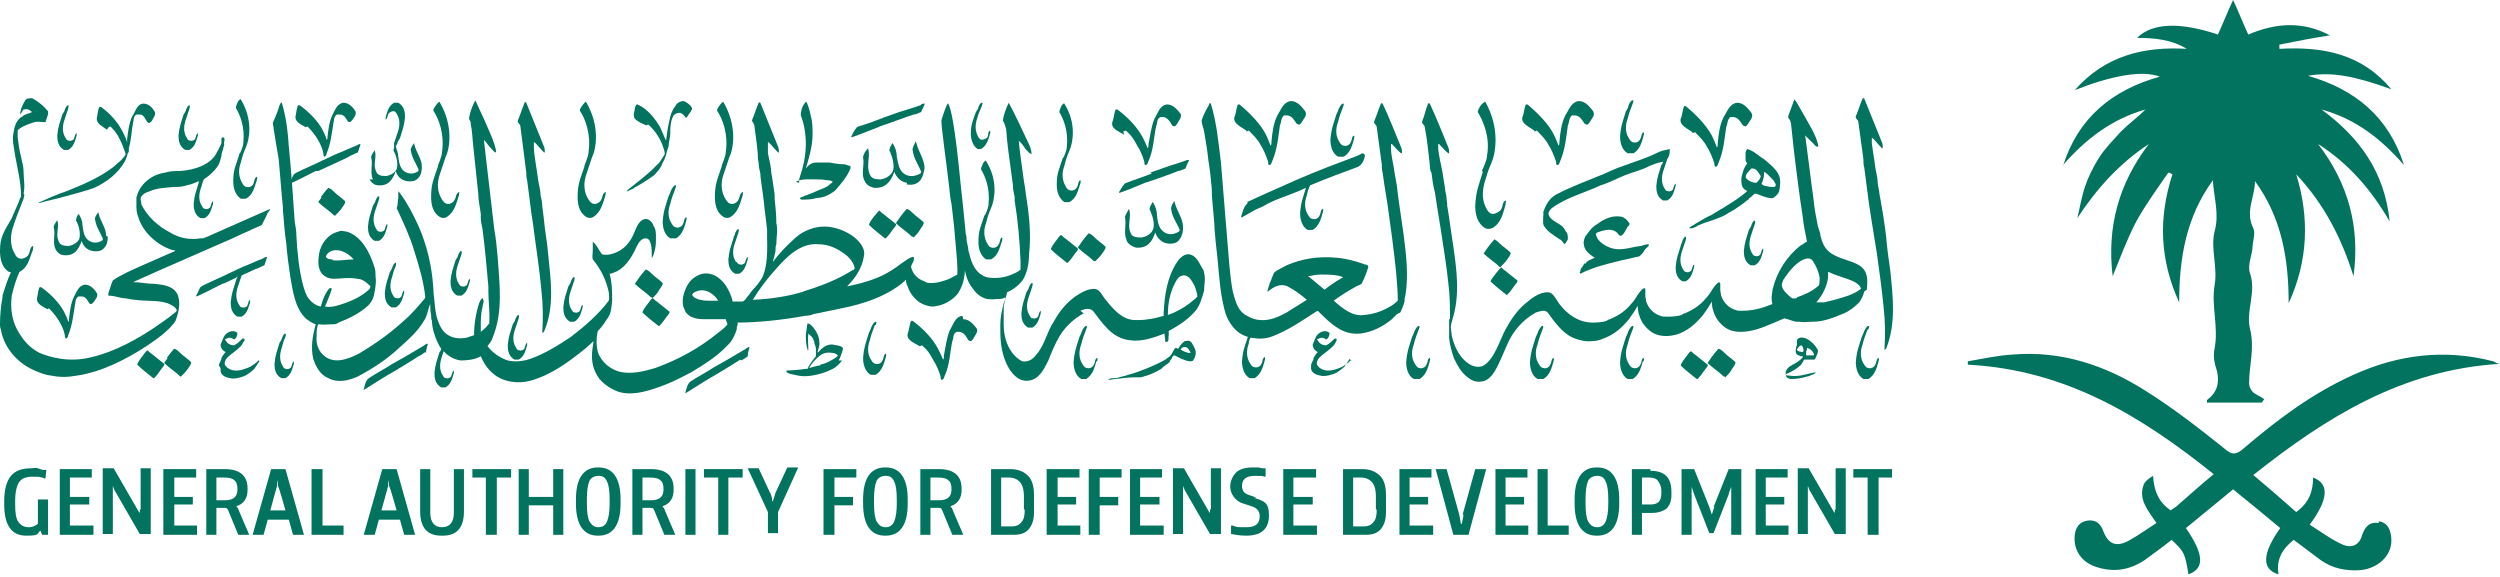 <svg width="234" height="54" viewBox="0 0 234 54" fill="none" xmlns="http://www.w3.org/2000/svg">
<g clip-path="url(#clip0_23_522)">
<path d="M174.732 27.118C174.811 26.251 174.89 25.384 174.023 24.832C173.235 24.359 172.289 24.28 171.422 23.729C170.791 23.334 170.555 22.704 170.397 22.073C170.397 21.758 170.24 21.521 170.161 21.206C170.003 20.418 169.846 19.629 169.767 18.841C169.767 18.683 169.53 17.186 169.53 17.028C169.373 15.688 169.057 13.48 168.979 12.771C168.979 12.613 168.979 12.692 169.057 12.771L169.767 13.48C169.846 13.559 170.003 13.796 170.161 13.717C170.24 13.717 170.161 13.559 170.161 13.48C169.924 12.534 169.294 11.588 168.821 10.721C168.506 10.248 168.348 9.775 167.954 9.302C167.796 9.775 167.56 10.327 167.402 10.8C167.402 10.879 167.324 10.958 167.402 11.037C167.718 11.431 167.639 11.825 167.718 12.298C167.875 14.032 168.348 17.58 168.348 17.58C168.348 17.658 168.663 19.866 168.742 20.339C168.821 21.127 168.979 21.837 169.136 22.625C168.9 22.704 168.821 22.861 168.585 22.94C167.245 23.965 166.299 25.463 165.905 27.118C165.905 27.355 165.826 27.591 165.826 27.828C165.826 28.064 165.826 28.222 165.905 28.458C165.432 28.616 164.486 29.089 163.068 29.089C162.831 29.089 162.595 29.089 162.437 29.01C161.885 28.853 161.334 28.38 161.097 27.67C161.097 27.512 161.018 27.355 161.018 27.118C161.018 26.882 161.018 26.724 161.018 26.567C161.018 26.33 160.782 26.33 160.309 27.04C160.151 27.276 159.994 27.591 159.679 27.907C159.048 28.695 158.26 29.089 157.708 29.326C157.629 29.326 157.472 29.404 157.393 29.483C156.92 29.641 156.29 29.641 156.053 29.641C155.817 29.641 155.58 29.641 155.423 29.562C154.871 29.404 154.319 28.931 154.083 28.222C154.083 28.064 154.004 27.907 154.004 27.67C154.004 27.434 154.004 27.276 154.004 27.118C154.004 26.882 153.768 26.882 153.295 27.591C153.137 27.828 152.979 28.143 152.664 28.458C152.034 29.247 151.245 29.641 150.694 29.877C150.615 29.877 150.457 29.956 150.378 30.035C149.906 30.193 149.275 30.193 149.039 30.193C147.778 30.193 146.674 29.404 145.965 28.458C145.65 28.064 145.413 27.355 144.861 27.355C144.073 27.355 143.364 27.907 142.812 28.38C142.024 29.01 141.394 29.956 140.921 30.823C140.369 31.848 139.896 33.583 138.872 34.213C138.556 34.371 138.162 34.371 137.768 34.213C136.665 33.661 136.113 32.479 135.877 31.375C135.877 31.139 135.798 30.902 135.798 30.666C135.798 30.429 135.877 30.114 135.955 29.877C136.665 27.591 136.35 25.305 136.034 23.098C135.877 21.994 135.719 20.891 135.561 19.866C135.325 18.526 135.561 19.866 135.404 18.604C135.404 18.289 135.246 17.895 135.246 17.58C135.167 17.107 135.088 16.634 135.01 16.082C134.852 15.372 134.694 14.584 134.616 13.953C134.616 13.796 134.616 13.638 134.616 13.48C134.616 13.48 134.616 13.48 134.694 13.48C135.01 13.796 135.246 14.111 135.561 14.348H135.64C135.64 14.19 135.64 13.953 135.561 13.796C135.01 12.456 134.458 11.037 133.827 9.696C133.827 9.696 133.67 9.618 133.67 9.696C133.433 10.248 133.355 10.8 133.118 11.352C133.039 11.588 133.355 11.667 133.355 11.904C133.591 13.007 133.67 14.19 133.827 15.372C133.827 15.609 133.827 15.924 133.985 16.161C134.064 16.791 134.143 17.422 134.3 17.974C134.616 20.023 134.537 19.472 134.852 21.442C135.088 23.098 135.404 24.832 135.561 26.488C135.719 27.67 135.719 28.774 135.719 29.877H135.64V31.691C135.719 32.321 135.877 32.952 136.113 33.583C136.428 34.213 136.744 34.844 137.374 35.317C137.768 35.632 138.162 35.79 138.635 35.711C139.187 35.711 139.66 35.159 139.896 34.765C140.29 34.134 140.763 32.952 141.078 32.242C141.63 30.981 142.497 29.956 143.758 29.247C144.073 29.168 144.546 28.931 144.861 29.247C145.492 30.114 146.201 31.139 147.226 31.612C147.778 31.848 148.487 32.006 149.039 31.927C149.354 31.927 149.748 31.848 150.063 31.691C150.93 31.375 151.561 30.902 152.191 30.193C152.428 29.956 152.585 29.72 152.743 29.483C152.979 29.168 153.137 28.853 153.295 28.616C153.295 28.774 153.295 29.168 153.452 29.562C153.61 30.114 154.004 30.666 154.556 31.06C155.029 31.375 155.501 31.454 155.974 31.454C156.29 31.454 156.684 31.375 156.999 31.296C157.866 30.981 158.496 30.508 159.127 29.799C159.363 29.562 159.521 29.326 159.679 29.089C159.915 28.774 160.073 28.459 160.23 28.222C160.23 28.38 160.23 28.774 160.388 29.168C160.546 29.72 160.94 30.272 161.491 30.666C161.964 30.981 162.437 31.06 162.91 31.06C164.013 31.06 164.959 30.666 165.905 30.272C166.299 30.114 166.614 29.956 167.008 29.799C167.402 29.877 167.718 30.035 168.112 30.114C168.191 30.114 168.348 30.114 168.427 30.114C168.821 30.193 169.215 30.114 169.688 30.114C170.713 30.114 171.658 29.72 172.604 29.326C173.156 29.089 173.629 28.695 174.023 28.301C174.259 27.985 174.417 27.591 174.496 27.276L174.732 27.118ZM168.191 27.907C168.033 27.907 167.875 27.985 167.718 27.907C167.324 27.591 166.851 27.197 166.772 26.724C166.772 26.567 166.851 26.33 166.93 26.172C167.402 25.463 167.954 24.753 168.663 24.359C168.979 24.201 169.452 24.044 169.688 24.438C170.003 24.911 170.24 25.463 170.319 26.015C170.319 26.251 170.319 26.567 170.24 26.724C169.609 27.276 168.9 27.591 168.191 27.828V27.907ZM172.998 27.67C172.289 27.907 171.501 28.143 170.713 28.301C170.476 28.301 170.161 28.301 170.003 28.301C170.634 27.591 171.028 26.724 171.107 25.936C171.107 25.778 171.107 25.62 171.107 25.463C171.107 25.463 171.107 25.463 171.185 25.463C171.974 25.857 172.841 26.015 173.629 26.409C173.865 26.567 174.18 26.803 174.18 27.04C173.786 27.355 173.392 27.512 172.998 27.67Z" fill="#02735E"/>
<path d="M176.543 22.152C176.386 20.812 176.149 19.393 175.913 18.131C175.913 17.816 175.755 17.422 175.755 17.107C175.755 16.634 175.598 16.16 175.519 15.609C175.44 14.899 175.282 14.111 175.203 13.401C175.203 13.244 175.203 13.086 175.203 12.928C175.203 12.928 175.203 12.928 175.282 12.928C175.598 13.244 175.834 13.559 176.149 13.874H176.228C176.228 13.717 176.228 13.48 176.149 13.322C175.598 11.982 175.046 10.563 174.494 9.223C174.494 9.223 174.337 9.144 174.337 9.223C174.1 9.775 173.942 10.327 173.706 10.879C173.627 11.115 173.942 11.194 173.942 11.431C174.1 12.534 174.258 13.717 174.415 14.899C174.415 15.136 174.415 15.451 174.494 15.688C174.573 16.318 174.652 16.949 174.731 17.501C174.967 19.55 175.361 21.679 175.676 23.728C175.913 25.384 176.149 27.118 176.307 28.774C176.465 30.193 176.465 31.375 176.386 32.715C176.465 32.715 176.465 32.715 176.543 32.636C177.489 30.271 177.174 27.749 176.937 25.384C176.78 24.28 176.622 23.177 176.543 22.152Z" fill="#02735E"/>
<path d="M161.491 35.317C161.727 35.08 161.964 34.844 162.122 34.528C162.279 34.292 162.437 34.134 162.437 33.898C162.122 33.583 161.727 33.346 161.412 33.031C161.255 32.873 161.097 32.715 160.861 32.636C160.624 32.873 160.388 33.188 160.151 33.504C160.072 33.661 159.915 33.819 159.836 33.977C160.309 34.45 160.861 34.765 161.333 35.238H161.412L161.491 35.317Z" fill="#02735E"/>
<path d="M158.891 35.474C159.127 35.238 159.364 34.923 159.521 34.686C159.6 34.529 159.915 34.292 159.837 34.134C159.442 33.819 159.048 33.504 158.654 33.188C158.497 33.109 158.418 32.952 158.26 32.873C158.024 33.031 157.945 33.267 157.787 33.425C157.63 33.661 157.393 33.898 157.314 34.213C157.787 34.686 158.339 35.08 158.812 35.474C158.812 35.474 158.812 35.474 158.891 35.474Z" fill="#02735E"/>
<path d="M15.684 33.504C15.606 33.661 15.448 33.819 15.369 33.977C15.842 34.45 16.394 34.765 16.867 35.238H16.945C17.182 35.001 17.418 34.765 17.576 34.528C17.734 34.292 17.891 34.134 17.891 33.898C17.576 33.583 17.182 33.346 16.867 33.031C16.709 32.873 16.551 32.715 16.315 32.636C16.078 32.873 15.842 33.188 15.606 33.504H15.684Z" fill="#02735E"/>
<path d="M30.106 18.447C30.027 18.604 29.87 18.762 29.791 18.92C30.264 19.393 30.816 19.708 31.288 20.181H31.367C31.604 19.945 31.84 19.708 31.998 19.472C32.155 19.235 32.313 19.077 32.313 18.841C31.998 18.526 31.604 18.289 31.288 17.974C31.131 17.816 30.973 17.658 30.737 17.58C30.5 17.816 30.264 18.131 30.027 18.447H30.106Z" fill="#02735E"/>
<path d="M14.188 33.109C14.03 33.031 13.951 32.873 13.793 32.794C13.557 32.952 13.478 33.188 13.32 33.346C13.163 33.583 12.927 33.819 12.848 34.134C13.32 34.607 13.872 35.002 14.345 35.396C14.345 35.396 14.345 35.396 14.424 35.396C14.66 35.159 14.897 34.844 15.055 34.607C15.133 34.45 15.448 34.213 15.37 34.056C14.976 33.74 14.582 33.425 14.188 33.109Z" fill="#02735E"/>
<path d="M85.514 22.231C85.751 21.994 85.987 21.758 86.145 21.442C86.303 21.206 86.46 21.048 86.46 20.812C86.145 20.496 85.751 20.26 85.436 19.945C85.278 19.787 85.12 19.629 84.884 19.55C84.647 19.787 84.411 20.102 84.175 20.417C84.096 20.575 83.938 20.733 83.859 20.89C84.332 21.363 84.884 21.679 85.357 22.152H85.436L85.514 22.231Z" fill="#02735E"/>
<path d="M82.282 19.708C82.124 19.866 81.966 20.102 81.809 20.26C81.651 20.496 81.415 20.733 81.336 21.048C81.809 21.521 82.361 21.915 82.833 22.309C82.833 22.309 82.833 22.309 82.912 22.309C83.149 22.073 83.385 21.758 83.543 21.521C83.622 21.363 83.937 21.127 83.858 20.969C83.464 20.654 83.07 20.339 82.676 20.023C82.518 19.945 82.439 19.787 82.282 19.708Z" fill="#02735E"/>
<path d="M102.459 24.438H102.538C102.774 24.201 103.011 23.965 103.168 23.728C103.326 23.492 103.484 23.334 103.484 23.098C103.168 22.782 102.774 22.546 102.459 22.231C102.301 22.073 102.144 21.915 101.907 21.836C101.671 22.073 101.435 22.388 101.198 22.704C101.119 22.861 100.962 23.019 100.883 23.177C101.356 23.65 101.907 23.965 102.38 24.438H102.459Z" fill="#02735E"/>
<path d="M99.938 24.596C100.174 24.359 100.41 24.044 100.568 23.807C100.647 23.65 100.962 23.413 100.883 23.256C100.489 22.94 100.095 22.625 99.701 22.309C99.543 22.231 99.465 22.073 99.307 21.994C99.071 22.152 98.992 22.388 98.834 22.546C98.677 22.782 98.44 23.019 98.361 23.334C98.834 23.807 99.386 24.201 99.859 24.596C99.859 24.596 99.859 24.596 99.938 24.596Z" fill="#02735E"/>
<path d="M139.896 22.388C139.659 22.625 139.423 22.94 139.186 23.256C139.108 23.413 138.95 23.571 138.871 23.729C139.344 24.202 139.896 24.517 140.369 24.99H140.447C140.684 24.753 140.92 24.517 141.078 24.28C141.236 24.044 141.393 23.886 141.393 23.65C141.078 23.334 140.684 23.098 140.369 22.783C140.211 22.625 140.053 22.467 139.817 22.388H139.896Z" fill="#02735E"/>
<path d="M140.527 24.99C140.369 25.147 140.211 25.384 140.054 25.542C139.896 25.778 139.66 26.015 139.502 26.33C139.975 26.803 140.527 27.197 140.999 27.591C140.999 27.591 140.999 27.591 141.078 27.591C141.315 27.355 141.551 27.039 141.709 26.803C141.788 26.645 142.103 26.409 142.024 26.251C141.63 25.936 141.236 25.62 140.842 25.305C140.684 25.226 140.605 25.069 140.448 24.99H140.527Z" fill="#02735E"/>
<path d="M61.081 27.907C61.317 27.67 61.554 27.434 61.711 27.118C61.869 26.882 62.027 26.724 62.027 26.488C61.711 26.172 61.317 25.936 61.002 25.62C60.844 25.463 60.687 25.305 60.45 25.226C60.214 25.463 59.977 25.778 59.741 26.093C59.662 26.251 59.505 26.409 59.426 26.567C59.899 27.04 60.45 27.355 60.923 27.828H61.002L61.081 27.907Z" fill="#02735E"/>
<path d="M61.711 30.508C61.947 30.271 62.184 29.956 62.342 29.72C62.42 29.562 62.736 29.326 62.657 29.168C62.263 28.852 61.869 28.537 61.475 28.222C61.317 28.143 61.238 27.985 61.081 27.907C60.844 28.064 60.765 28.301 60.608 28.458C60.45 28.695 60.214 28.931 60.135 29.247C60.608 29.72 61.159 30.114 61.632 30.508C61.632 30.508 61.632 30.508 61.711 30.508Z" fill="#02735E"/>
<path d="M169.531 35.159C169.688 35.08 169.925 34.923 170.003 34.844C169.215 34.923 168.506 35.317 167.481 35.159C167.403 35.159 167.166 35.159 167.166 35.08C167.166 35.002 167.324 34.923 167.403 34.923C167.875 34.686 168.269 34.45 168.585 34.134C168.585 34.134 168.664 33.977 168.742 33.898C168.742 33.898 168.821 33.661 168.9 33.661C168.9 33.661 169.058 33.661 169.136 33.661C169.136 33.661 169.294 33.661 169.373 33.661C169.53 33.661 169.688 33.661 169.767 33.661C169.925 33.661 169.925 33.504 170.003 33.346C170.082 33.188 170.161 33.031 170.161 32.794C170.161 32.715 170.003 32.558 169.925 32.4C169.688 32.085 169.215 31.691 168.821 31.612C168.427 31.533 168.112 31.691 168.191 32.085V32.242C168.191 32.242 168.191 32.4 168.112 32.479C168.112 32.637 168.033 32.873 168.112 33.031C168.112 33.188 168.348 33.267 168.585 33.346H168.742C168.742 33.346 168.742 33.346 168.742 33.425C168.506 33.74 168.112 33.977 167.797 34.134C167.481 34.292 167.008 34.607 167.166 35.159C167.166 35.317 167.403 35.474 167.639 35.474C168.191 35.474 168.664 35.396 169.136 35.238C169.373 35.238 169.531 35.08 169.688 35.002L169.531 35.159ZM169.136 32.715V32.558C169.373 32.637 169.531 32.715 169.688 32.952C169.688 32.952 169.846 33.188 169.767 33.267C169.767 33.267 169.53 33.267 169.373 33.267H169.058C169.058 33.267 169.058 33.031 169.058 32.873L169.136 32.715ZM168.191 32.715C168.191 32.637 168.348 32.558 168.348 32.479C168.348 32.479 168.506 32.321 168.585 32.321C168.742 32.321 168.9 32.873 168.742 32.952C168.585 32.952 168.191 32.873 168.191 32.715Z" fill="#02735E"/>
<path d="M143.599 12.298C143.757 12.298 143.835 12.14 143.914 12.298C144.308 12.692 144.702 13.086 144.939 13.559C145.254 14.032 145.49 14.663 145.648 15.136C145.648 15.215 145.648 15.372 145.727 15.451C145.963 15.451 145.963 15.215 146.042 15.057C146.515 13.953 146.594 12.85 146.751 11.746C146.909 11.431 146.83 11.037 147.146 10.8C147.303 10.8 147.382 10.8 147.461 10.8C147.934 10.879 148.091 11.273 148.328 11.588C148.328 11.588 148.485 11.667 148.564 11.667C148.643 11.667 148.722 11.51 148.801 11.431C148.958 11.115 149.352 10.8 149.116 10.406C148.801 10.012 148.407 9.46 147.776 9.46C147.067 9.539 146.83 10.327 146.515 10.8C146.121 11.588 146.042 12.456 145.963 13.244C145.963 13.402 145.963 13.559 145.885 13.638C145.727 13.244 145.569 12.85 145.412 12.534C144.86 11.51 143.914 10.564 142.968 9.775H142.811C142.653 10.169 142.653 10.642 142.495 10.958C142.338 11.588 143.205 11.904 143.599 12.219V12.298Z" fill="#02735E"/>
<path d="M116.646 12.298C116.803 12.298 116.882 12.14 116.961 12.298C117.355 12.692 117.749 13.086 117.986 13.559C118.301 14.032 118.537 14.663 118.695 15.136C118.695 15.215 118.695 15.372 118.774 15.451C119.01 15.451 119.01 15.215 119.089 15.057C119.562 13.953 119.641 12.85 119.798 11.746C119.956 11.431 119.877 11.037 120.192 10.8C120.35 10.8 120.429 10.8 120.508 10.8C120.981 10.879 121.138 11.273 121.375 11.588C121.375 11.588 121.532 11.667 121.611 11.667C121.69 11.667 121.769 11.51 121.848 11.431C122.005 11.115 122.399 10.8 122.163 10.406C121.848 10.012 121.453 9.46 120.823 9.46C120.114 9.539 119.877 10.327 119.562 10.8C119.168 11.588 119.089 12.456 119.01 13.244C119.01 13.402 119.01 13.559 118.931 13.638C118.774 13.244 118.616 12.85 118.459 12.534C117.907 11.51 116.961 10.564 116.015 9.775H115.858C115.7 10.169 115.7 10.642 115.542 10.958C115.385 11.588 116.252 11.904 116.646 12.219V12.298Z" fill="#02735E"/>
<path d="M105.139 12.298C105.296 12.298 105.375 12.14 105.454 12.298C105.848 12.613 106.163 13.086 106.4 13.559C106.715 14.032 106.952 14.584 107.109 15.136C107.109 15.215 107.109 15.372 107.188 15.451C107.424 15.451 107.424 15.215 107.503 15.057C107.976 14.032 107.976 12.928 108.213 11.825C108.37 11.509 108.213 11.194 108.607 10.958C108.764 10.958 108.843 10.958 108.922 10.958C109.316 11.037 109.552 11.431 109.71 11.746C109.71 11.746 109.868 11.825 109.947 11.825C110.025 11.825 110.104 11.667 110.183 11.588C110.341 11.273 110.656 10.958 110.498 10.642C110.183 10.248 109.789 9.775 109.237 9.775C108.528 9.854 108.37 10.642 108.055 11.115C107.74 11.904 107.661 12.692 107.503 13.48C107.503 13.638 107.503 13.796 107.424 13.874C107.267 13.48 107.109 13.165 106.952 12.85C106.4 11.825 105.533 10.958 104.587 10.248H104.43C104.272 10.563 104.272 11.037 104.114 11.431C103.957 12.061 104.745 12.298 105.218 12.613L105.139 12.298Z" fill="#02735E"/>
<path d="M90.085 29.562C89.376 29.641 89.218 30.429 88.903 30.902C88.587 31.691 88.509 32.479 88.351 33.267C88.351 33.425 88.351 33.582 88.272 33.661C88.115 33.267 87.957 32.952 87.799 32.636C87.248 31.612 86.381 30.744 85.435 30.035H85.277C85.12 30.35 85.12 30.823 84.962 31.218C84.804 31.848 85.592 32.085 86.065 32.4C86.223 32.4 86.302 32.242 86.381 32.4C86.775 32.715 87.09 33.188 87.326 33.661C87.642 34.134 87.878 34.686 88.036 35.238C88.036 35.317 88.036 35.474 88.115 35.553C88.351 35.553 88.351 35.317 88.43 35.159C88.903 34.134 88.903 33.031 89.139 31.927C89.297 31.612 89.139 31.296 89.533 31.06C89.691 31.06 89.77 31.06 89.848 31.06C90.243 31.139 90.479 31.533 90.636 31.848C90.636 31.848 90.794 31.927 90.873 31.927C90.952 31.927 91.031 31.769 91.109 31.691C91.267 31.375 91.582 31.06 91.425 30.744C91.109 30.35 90.715 29.877 90.164 29.877L90.085 29.562Z" fill="#02735E"/>
<path d="M28.609 11.904C28.766 11.904 28.766 11.746 28.845 11.904C29.16 12.219 29.476 12.613 29.712 13.007C29.949 13.401 30.185 13.874 30.264 14.347C30.264 14.426 30.264 14.505 30.343 14.663C30.5 14.663 30.579 14.426 30.579 14.347C30.973 13.401 31.052 12.455 31.21 11.509C31.288 11.273 31.21 10.958 31.525 10.721C31.604 10.721 31.683 10.721 31.84 10.721C32.234 10.721 32.392 11.115 32.55 11.352C32.55 11.352 32.628 11.431 32.707 11.431C32.786 11.431 32.865 11.352 32.944 11.273C33.101 11.036 33.416 10.721 33.259 10.406C33.022 10.012 32.628 9.617 32.155 9.617C31.525 9.696 31.367 10.327 31.131 10.721C30.816 11.352 30.737 12.14 30.658 12.771C30.658 12.85 30.658 13.086 30.579 13.086C30.5 12.771 30.343 12.455 30.185 12.14C29.712 11.273 28.924 10.485 28.057 9.854H27.899C27.742 10.169 27.742 10.563 27.663 10.879C27.584 11.431 28.215 11.667 28.609 11.904Z" fill="#02735E"/>
<path d="M7.96 26.645C7.33 26.724 7.172 27.355 6.936 27.749C6.62 28.38 6.541 29.168 6.463 29.799C6.463 29.877 6.463 30.114 6.384 30.114C6.305 29.799 6.147 29.483 5.99 29.168C5.517 28.301 4.729 27.512 3.862 26.882H3.704C3.546 27.197 3.546 27.591 3.468 27.907C3.389 28.458 4.019 28.695 4.413 28.931C4.571 28.931 4.571 28.774 4.65 28.931C4.965 29.247 5.28 29.641 5.517 30.035C5.753 30.429 5.99 30.902 6.069 31.375C6.069 31.454 6.069 31.533 6.147 31.691C6.305 31.691 6.384 31.454 6.384 31.375C6.778 30.429 6.857 29.483 7.014 28.537C7.093 28.301 7.014 27.985 7.33 27.749C7.408 27.749 7.487 27.749 7.645 27.749C8.039 27.749 8.197 28.143 8.354 28.38C8.354 28.38 8.433 28.458 8.512 28.458C8.591 28.458 8.669 28.38 8.748 28.301C8.906 28.064 9.221 27.749 9.063 27.434C8.827 27.039 8.433 26.645 7.96 26.645Z" fill="#02735E"/>
<path d="M158.417 12.455C158.575 12.455 158.654 12.298 158.733 12.455C159.127 12.85 159.521 13.244 159.757 13.717C160.072 14.19 160.309 14.82 160.466 15.293C160.466 15.372 160.466 15.53 160.545 15.609C160.782 15.609 160.782 15.372 160.861 15.214C161.333 14.111 161.412 13.007 161.57 11.904C161.727 11.588 161.649 11.194 161.964 10.958C162.122 10.958 162.2 10.958 162.279 10.958C162.752 11.036 162.91 11.431 163.146 11.746C163.146 11.746 163.304 11.825 163.383 11.825C163.461 11.825 163.54 11.667 163.619 11.588C163.777 11.273 164.171 10.958 163.934 10.563C163.619 10.169 163.225 9.617 162.594 9.617C161.885 9.696 161.649 10.485 161.333 10.958C160.939 11.746 160.861 12.613 160.782 13.401C160.782 13.559 160.782 13.717 160.703 13.796C160.545 13.401 160.388 13.007 160.23 12.692C159.678 11.667 158.733 10.721 157.787 9.933H157.629C157.471 10.327 157.471 10.8 157.314 11.115C157.156 11.746 158.023 12.061 158.417 12.377V12.455Z" fill="#02735E"/>
<path d="M152.427 14.348C152.584 14.348 152.742 14.348 152.9 14.348C153.53 13.953 153.688 13.244 153.845 12.692C153.845 12.613 153.924 12.456 153.845 12.377C153.609 12.456 153.688 12.771 153.53 13.007C153.451 13.244 153.136 13.402 152.9 13.323C152.742 13.323 152.584 13.165 152.506 13.007C152.112 12.456 152.112 11.746 152.348 11.115C152.506 10.485 152.584 10.327 152.821 9.696C152.821 9.618 152.979 9.381 152.821 9.381C152.663 9.381 152.506 9.696 152.427 9.854C152.427 10.091 152.269 10.248 152.19 10.406C151.875 11.431 151.717 11.746 151.639 12.771C151.639 13.323 151.796 14.032 152.348 14.348H152.427Z" fill="#02735E"/>
<path d="M163.382 14.348C163.382 14.505 163.382 14.663 163.382 14.82C163.382 14.978 163.382 15.136 163.54 15.293C163.224 15.688 163.067 16.239 162.988 16.712C162.988 17.107 162.988 17.501 163.303 17.737C163.303 17.737 163.461 17.816 163.54 17.895C162.909 18.447 162.279 18.841 161.648 19.235C161.175 19.55 160.702 19.787 160.23 20.102C159.678 20.339 159.205 20.654 158.653 20.969C158.496 21.127 158.259 21.127 158.102 21.364H158.259C158.338 21.364 158.496 21.364 158.574 21.285C158.653 21.285 158.811 21.206 158.89 21.127C159.914 20.654 161.018 20.496 161.885 19.866C162.042 19.866 162.042 19.708 162.2 19.708C162.673 19.393 163.146 19.078 163.619 18.683C163.776 18.683 163.619 18.605 163.776 18.526C163.934 18.447 164.091 18.21 164.249 18.131C164.407 18.131 164.643 18.21 164.801 18.289C165.195 18.447 165.668 18.605 165.983 18.526C166.219 18.368 166.456 18.131 166.535 17.895C166.614 17.422 166.692 16.949 166.535 16.476C166.298 15.845 165.668 15.372 165.116 14.899C164.564 14.584 164.17 14.111 163.54 13.953C163.461 14.032 163.382 14.19 163.382 14.348ZM165.116 16.239V16.082C165.431 16.239 165.668 16.555 165.983 16.87C166.062 17.028 166.219 17.186 166.219 17.343C166.219 17.343 166.219 17.422 166.062 17.501C165.825 17.501 165.589 17.501 165.352 17.422C165.195 17.422 164.958 17.343 164.88 17.186C165.037 16.87 165.116 16.555 165.116 16.239ZM163.855 15.767C164.091 15.767 164.249 15.767 164.407 15.924C164.564 16.082 164.643 16.239 164.801 16.476C164.801 16.712 164.564 16.949 164.407 17.107C164.013 17.107 163.697 16.949 163.461 16.712C163.382 16.634 163.382 16.476 163.461 16.318C163.619 16.082 163.776 15.924 163.934 15.767H163.855Z" fill="#02735E"/>
<path d="M144.466 35.474C145.097 35.08 145.254 34.371 145.412 33.819C145.412 33.74 145.491 33.583 145.412 33.504C145.175 33.583 145.254 33.898 145.097 34.134C145.018 34.371 144.703 34.529 144.466 34.45C144.308 34.45 144.151 34.292 144.072 34.134C143.678 33.583 143.678 32.873 143.914 32.242C144.072 31.612 144.151 31.454 144.387 30.823C144.387 30.745 144.545 30.508 144.387 30.508C144.23 30.508 144.072 30.823 143.993 30.981C143.914 31.218 143.836 31.375 143.757 31.533C143.442 32.558 143.284 32.873 143.205 33.898C143.205 34.45 143.363 35.159 143.914 35.474C144.072 35.474 144.23 35.474 144.387 35.474H144.466Z" fill="#02735E"/>
<path d="M132.407 35.474C132.565 35.474 132.723 35.474 132.88 35.474C133.511 35.08 133.668 34.371 133.826 33.819C133.826 33.74 133.905 33.583 133.826 33.504C133.59 33.583 133.668 33.898 133.511 34.134C133.432 34.371 133.117 34.529 132.88 34.45C132.723 34.45 132.565 34.292 132.486 34.134C132.092 33.583 132.092 32.873 132.328 32.242C132.486 31.612 132.565 31.454 132.801 30.823C132.801 30.745 132.959 30.508 132.801 30.508C132.644 30.508 132.486 30.823 132.407 30.981C132.328 31.218 132.25 31.375 132.171 31.533C131.856 32.558 131.698 32.873 131.619 33.898C131.619 34.45 131.777 35.159 132.328 35.474H132.407Z" fill="#02735E"/>
<path d="M91.425 13.953C91.582 13.953 91.74 13.953 91.819 13.953C92.371 13.638 92.528 13.007 92.686 12.455C92.686 12.377 92.686 12.219 92.686 12.219C92.449 12.298 92.528 12.613 92.449 12.771C92.449 12.928 92.055 13.086 91.898 13.086C91.74 13.086 91.661 12.928 91.582 12.85C91.267 12.298 91.267 11.746 91.425 11.194C91.582 10.642 91.661 10.485 91.898 9.933C91.898 9.854 92.055 9.617 91.898 9.617C91.74 9.617 91.661 9.854 91.582 10.012C91.582 10.169 91.425 10.327 91.346 10.485C91.031 11.352 90.873 11.667 90.873 12.534C90.873 13.007 91.031 13.638 91.504 13.953H91.425Z" fill="#02735E"/>
<path d="M102.695 33.819C102.695 33.74 102.774 33.583 102.695 33.504C102.459 33.583 102.537 33.898 102.38 34.134C102.301 34.371 101.986 34.529 101.749 34.45C101.592 34.45 101.434 34.292 101.355 34.134C100.961 33.583 100.961 32.873 101.198 32.242C101.355 31.612 101.434 31.454 101.67 30.823C101.67 30.745 101.828 30.508 101.67 30.508C101.513 30.508 101.355 30.823 101.276 30.981C101.198 31.218 101.119 31.375 101.04 31.533C100.725 32.558 100.567 32.873 100.488 33.898C100.488 34.45 100.646 35.159 101.198 35.474C101.355 35.474 101.513 35.474 101.67 35.474C102.301 35.08 102.459 34.371 102.616 33.819H102.695Z" fill="#02735E"/>
<path d="M125.315 14.663C125.473 14.663 125.631 14.663 125.788 14.663C126.419 14.269 126.577 13.559 126.734 13.007C126.734 12.928 126.813 12.771 126.734 12.692C126.498 12.771 126.577 13.086 126.419 13.323C126.34 13.559 126.025 13.717 125.788 13.638C125.631 13.638 125.473 13.48 125.394 13.323C125 12.771 125 12.061 125.237 11.431C125.394 10.8 125.473 10.642 125.71 10.012C125.71 9.933 125.867 9.696 125.71 9.696C125.552 9.696 125.394 10.012 125.315 10.169C125.237 10.406 125.158 10.563 125.079 10.721C124.764 11.746 124.606 12.061 124.527 13.086C124.527 13.638 124.685 14.347 125.237 14.663H125.315Z" fill="#02735E"/>
<path d="M81.967 30.429C81.967 30.35 82.125 30.114 81.967 30.114C81.81 30.114 81.652 30.429 81.573 30.587C81.495 30.823 81.416 30.981 81.337 31.139C81.022 32.163 80.864 32.479 80.785 33.504C80.785 34.055 80.943 34.765 81.495 35.08C81.652 35.08 81.81 35.08 81.967 35.08C82.598 34.686 82.755 33.977 82.913 33.425C82.913 33.346 82.992 33.188 82.913 33.109C82.677 33.188 82.755 33.504 82.598 33.74C82.519 33.977 82.204 34.134 81.967 34.055C81.81 34.055 81.652 33.898 81.573 33.74C81.179 33.188 81.179 32.479 81.416 31.848C81.573 31.217 81.652 31.06 81.889 30.429H81.967Z" fill="#02735E"/>
<path d="M63.288 22.309C63.919 21.915 64.076 21.206 64.234 20.654C64.234 20.575 64.313 20.418 64.234 20.339C63.998 20.418 64.076 20.733 63.919 20.969C63.84 21.206 63.525 21.363 63.288 21.285C63.131 21.285 62.973 21.127 62.894 20.969C62.5 20.418 62.5 19.708 62.737 19.077C62.894 18.447 62.973 18.289 63.21 17.658C63.21 17.579 63.367 17.343 63.21 17.343C63.052 17.343 62.894 17.658 62.816 17.816C62.737 18.052 62.658 18.21 62.579 18.368C62.264 19.393 62.106 19.708 62.027 20.733C62.027 21.285 62.185 21.994 62.737 22.309C62.894 22.309 63.052 22.309 63.21 22.309H63.288Z" fill="#02735E"/>
<path d="M174.889 30.823C174.889 30.745 175.047 30.508 174.889 30.508C174.732 30.508 174.574 30.823 174.495 30.981C174.416 31.218 174.338 31.375 174.259 31.533C173.943 32.558 173.786 32.873 173.707 33.898C173.707 34.45 173.865 35.159 174.416 35.474C174.574 35.474 174.732 35.474 174.889 35.474C175.52 35.08 175.677 34.371 175.835 33.819C175.835 33.74 175.914 33.583 175.835 33.504C175.599 33.583 175.677 33.898 175.52 34.134C175.441 34.371 175.126 34.529 174.889 34.45C174.732 34.45 174.574 34.292 174.495 34.134C174.101 33.583 174.101 32.873 174.338 32.242C174.495 31.612 174.574 31.454 174.81 30.823H174.889Z" fill="#02735E"/>
<path d="M153.845 33.819C153.845 33.74 153.924 33.583 153.845 33.504C153.609 33.583 153.688 33.898 153.53 34.134C153.451 34.371 153.136 34.529 152.9 34.45C152.742 34.45 152.584 34.292 152.506 34.134C152.112 33.583 152.112 32.873 152.348 32.242C152.506 31.612 152.584 31.454 152.821 30.823C152.821 30.745 152.979 30.508 152.821 30.508C152.663 30.508 152.506 30.823 152.427 30.981C152.348 31.218 152.269 31.375 152.19 31.533C151.875 32.558 151.717 32.873 151.639 33.898C151.639 34.45 151.796 35.159 152.348 35.474C152.506 35.474 152.663 35.474 152.821 35.474C153.451 35.08 153.609 34.371 153.767 33.819H153.845Z" fill="#02735E"/>
<path d="M157.392 26.33C157.47 26.33 157.628 26.33 157.786 26.33C158.337 26.015 158.416 25.463 158.574 24.99C158.574 24.911 158.574 24.832 158.574 24.753C158.416 24.832 158.416 25.069 158.337 25.226C158.337 25.384 158.022 25.542 157.864 25.463C157.707 25.463 157.628 25.384 157.549 25.226C157.234 24.753 157.234 24.201 157.392 23.65C157.549 23.177 157.628 22.94 157.786 22.467C157.786 22.388 157.864 22.231 157.786 22.152C157.628 22.152 157.549 22.388 157.47 22.546C157.47 22.704 157.313 22.861 157.313 23.019C157.076 23.807 156.919 24.123 156.84 24.99C156.84 25.463 156.919 26.015 157.47 26.33H157.392Z" fill="#02735E"/>
<path d="M48.156 33.661C48.235 33.661 48.392 33.661 48.55 33.661C49.102 33.346 49.181 32.794 49.338 32.321C49.338 32.242 49.338 32.163 49.338 32.085C49.181 32.163 49.181 32.4 49.102 32.558C49.102 32.715 48.786 32.873 48.629 32.794C48.471 32.794 48.392 32.715 48.313 32.558C47.998 32.085 47.998 31.533 48.156 30.981C48.313 30.508 48.392 30.271 48.55 29.799C48.55 29.72 48.629 29.562 48.55 29.483C48.392 29.483 48.313 29.72 48.235 29.877C48.235 30.035 48.077 30.193 47.998 30.35C47.762 31.139 47.604 31.454 47.525 32.321C47.525 32.794 47.604 33.346 48.156 33.661Z" fill="#02735E"/>
<path d="M53.357 30.114C53.436 30.114 53.593 30.114 53.751 30.114C54.303 29.799 54.382 29.247 54.539 28.774C54.539 28.695 54.539 28.616 54.539 28.537C54.382 28.616 54.382 28.853 54.303 29.01C54.303 29.168 53.988 29.326 53.83 29.247C53.672 29.247 53.593 29.168 53.515 29.01C53.199 28.537 53.199 27.985 53.357 27.434C53.515 26.961 53.593 26.724 53.751 26.251C53.751 26.172 53.83 26.015 53.751 25.936C53.593 25.936 53.515 26.172 53.436 26.33C53.436 26.488 53.278 26.645 53.199 26.803C52.963 27.591 52.805 27.907 52.727 28.774C52.727 29.247 52.805 29.799 53.357 30.114Z" fill="#02735E"/>
<path d="M37.042 24.911C37.042 24.832 37.121 24.674 37.042 24.596C36.885 24.596 36.806 24.832 36.727 24.99C36.727 25.148 36.569 25.305 36.49 25.463C36.254 26.251 36.096 26.567 36.018 27.434C36.018 27.907 36.096 28.459 36.648 28.774C36.727 28.774 36.885 28.774 37.042 28.774C37.594 28.459 37.673 27.907 37.83 27.434C37.83 27.355 37.83 27.276 37.83 27.197C37.673 27.276 37.673 27.512 37.594 27.67C37.594 27.828 37.279 27.985 37.121 27.907C36.963 27.907 36.885 27.828 36.806 27.67C36.49 27.197 36.49 26.645 36.648 26.093C36.806 25.62 36.806 25.384 37.042 24.911Z" fill="#02735E"/>
<path d="M35.466 18.683C35.466 18.604 35.545 18.447 35.466 18.368C35.308 18.368 35.23 18.604 35.151 18.762C35.151 18.92 34.993 19.077 34.914 19.235C34.678 20.023 34.52 20.339 34.441 21.206C34.441 21.679 34.52 22.231 35.072 22.546C35.151 22.546 35.308 22.546 35.466 22.546C36.018 22.231 36.096 21.679 36.254 21.206C36.254 21.127 36.254 21.048 36.254 20.969C36.096 21.048 36.096 21.285 36.018 21.442C36.018 21.6 35.702 21.758 35.545 21.679C35.387 21.679 35.308 21.6 35.23 21.442C34.914 20.969 34.914 20.418 35.072 19.866C35.23 19.393 35.308 19.156 35.466 18.683Z" fill="#02735E"/>
<path d="M68.883 24.517C68.568 24.044 68.568 23.492 68.725 22.94C68.883 22.467 68.962 22.231 69.12 21.758C69.12 21.679 69.198 21.521 69.12 21.442C68.962 21.442 68.883 21.679 68.804 21.837C68.804 21.994 68.647 22.152 68.647 22.309C68.41 23.098 68.253 23.413 68.174 24.28C68.174 24.753 68.253 25.305 68.804 25.62C68.883 25.62 69.041 25.62 69.198 25.62C69.75 25.305 69.829 24.753 69.987 24.28C69.987 24.201 69.987 24.123 69.987 24.044C69.829 24.123 69.829 24.359 69.75 24.517C69.75 24.674 69.435 24.832 69.277 24.753C69.12 24.753 69.041 24.674 68.962 24.517H68.883Z" fill="#02735E"/>
<path d="M96.311 26.882C96.311 27.039 96.153 27.197 96.074 27.355C95.838 28.143 95.68 28.458 95.602 29.326C95.602 29.799 95.68 30.35 96.232 30.666C96.311 30.666 96.469 30.666 96.626 30.666C97.178 30.35 97.257 29.799 97.414 29.326C97.414 29.247 97.414 29.168 97.414 29.089C97.257 29.168 97.257 29.404 97.178 29.562C97.178 29.72 96.863 29.877 96.705 29.799C96.547 29.799 96.469 29.72 96.39 29.562C96.074 29.089 96.074 28.537 96.232 27.985C96.39 27.512 96.469 27.276 96.626 26.803C96.626 26.724 96.705 26.566 96.626 26.488C96.469 26.488 96.39 26.724 96.311 26.882Z" fill="#02735E"/>
<path d="M42.639 24.359C42.403 25.147 42.245 25.463 42.166 26.33C42.166 26.803 42.245 27.355 42.797 27.67C42.875 27.67 43.033 27.67 43.191 27.67C43.742 27.355 43.821 26.803 43.979 26.33C43.979 26.251 43.979 26.172 43.979 26.093C43.821 26.172 43.821 26.409 43.742 26.566C43.742 26.724 43.427 26.882 43.269 26.803C43.112 26.803 43.033 26.724 42.954 26.566C42.639 26.093 42.639 25.542 42.797 24.99C42.954 24.517 43.033 24.28 43.191 23.807C43.191 23.728 43.269 23.571 43.191 23.492C43.033 23.492 42.954 23.728 42.875 23.886C42.875 24.044 42.718 24.201 42.639 24.359Z" fill="#02735E"/>
<path d="M17.34 14.032C17.418 14.032 17.576 14.032 17.734 14.032C18.285 13.717 18.364 13.165 18.522 12.692C18.522 12.613 18.522 12.534 18.522 12.456C18.364 12.534 18.364 12.771 18.285 12.928C18.285 13.086 17.97 13.244 17.812 13.165C17.655 13.165 17.576 13.086 17.497 12.928C17.182 12.456 17.182 11.904 17.34 11.352C17.497 10.879 17.576 10.642 17.734 10.169C17.734 10.091 17.812 9.933 17.734 9.854C17.576 9.854 17.497 10.091 17.418 10.248C17.418 10.406 17.261 10.563 17.182 10.721C16.945 11.509 16.788 11.825 16.709 12.692C16.709 13.165 16.788 13.717 17.34 14.032Z" fill="#02735E"/>
<path d="M5.99 14.032C6.069 14.032 6.226 14.032 6.384 14.032C6.936 13.717 7.014 13.165 7.172 12.692C7.172 12.613 7.172 12.534 7.172 12.456C7.014 12.534 7.014 12.771 6.936 12.928C6.936 13.086 6.62 13.244 6.463 13.165C6.305 13.165 6.226 13.086 6.148 12.928C5.832 12.456 5.832 11.904 5.99 11.352C6.148 10.879 6.226 10.642 6.384 10.169C6.384 10.091 6.463 9.933 6.384 9.854C6.226 9.854 6.148 10.091 6.069 10.248C6.069 10.406 5.911 10.563 5.832 10.721C5.596 11.509 5.438 11.825 5.359 12.692C5.359 13.165 5.438 13.717 5.99 14.032Z" fill="#02735E"/>
<path d="M26.718 31.533C26.718 31.454 26.797 31.296 26.718 31.218C26.56 31.218 26.482 31.454 26.403 31.612C26.403 31.769 26.245 31.927 26.166 32.085C25.93 32.873 25.772 33.188 25.693 34.056C25.693 34.529 25.772 35.08 26.324 35.396C26.403 35.396 26.56 35.396 26.718 35.396C27.27 35.08 27.349 34.529 27.506 34.056C27.506 33.977 27.506 33.898 27.506 33.819C27.349 33.898 27.349 34.134 27.27 34.292C27.27 34.45 26.954 34.607 26.797 34.529C26.639 34.529 26.56 34.45 26.482 34.292C26.166 33.819 26.166 33.267 26.324 32.715C26.482 32.242 26.482 32.006 26.718 31.533Z" fill="#02735E"/>
<path d="M164.249 20.969C164.249 20.89 164.328 20.733 164.249 20.654C164.092 20.654 164.013 20.89 163.934 21.048C163.934 21.206 163.776 21.363 163.697 21.521C163.461 22.309 163.303 22.625 163.225 23.492C163.225 23.965 163.303 24.517 163.855 24.832C163.934 24.832 164.092 24.832 164.249 24.832C164.801 24.517 164.88 23.965 165.037 23.492C165.037 23.413 165.037 23.334 165.037 23.256C164.88 23.334 164.88 23.571 164.801 23.729C164.801 23.886 164.486 24.044 164.328 23.965C164.17 23.965 164.092 23.886 164.013 23.729C163.697 23.256 163.697 22.704 163.855 22.152C164.013 21.679 164.092 21.442 164.249 20.969Z" fill="#02735E"/>
<path d="M148.251 24.674C148.251 24.911 147.935 25.069 147.935 25.305C147.935 25.384 147.778 25.541 147.935 25.62C148.329 25.384 149.039 25.147 149.433 24.99C151.009 24.517 152.507 24.201 153.216 24.044C153.531 24.044 153.689 23.728 153.846 23.571C153.925 23.334 154.162 23.177 154.319 23.019V22.861C154.083 22.861 153.846 22.94 153.61 23.019C152.743 23.098 151.876 23.492 150.93 23.255C150.379 23.098 149.827 22.782 149.512 22.309C149.512 22.152 149.196 21.915 149.512 21.758C150.694 21.285 151.167 21.6 151.324 21.758C151.482 21.836 151.482 22.073 151.718 22.073C152.034 21.915 152.112 21.6 152.27 21.363C152.27 21.206 152.585 21.127 152.507 20.89C152.349 20.654 152.034 20.26 151.561 20.26C151.482 20.26 150.615 20.102 149.512 20.969C148.96 21.285 148.802 21.6 148.487 21.994C148.329 22.152 148.172 22.625 148.251 22.861C148.251 23.334 148.723 23.807 149.275 24.122C148.96 24.28 148.566 24.359 148.408 24.674H148.251Z" fill="#02735E"/>
<path d="M144.467 19.866C144.467 20.26 144.389 20.733 144.467 21.048C144.783 21.679 145.413 21.994 145.965 22.388C146.201 22.467 146.28 22.704 146.438 22.861C146.595 22.704 146.674 22.546 146.753 22.388C146.753 22.073 146.753 21.837 146.517 21.6C146.201 20.812 145.098 20.812 144.94 20.023C144.94 19.787 145.098 19.629 145.256 19.472C146.674 18.447 148.329 18.053 149.827 17.343C150.615 17.107 151.324 16.712 152.112 16.397C152.901 16.082 153.689 15.924 154.398 15.53C154.792 15.372 155.186 15.215 155.659 15.136C155.659 15.215 155.58 15.372 155.502 15.451C155.265 16.239 155.107 16.555 155.029 17.422C155.029 17.895 155.107 18.447 155.659 18.762C155.738 18.762 155.896 18.762 156.053 18.762C156.605 18.447 156.684 17.895 156.841 17.422C156.841 17.343 156.841 17.264 156.841 17.186C156.684 17.264 156.684 17.501 156.605 17.659C156.605 17.816 156.29 17.974 156.132 17.895C155.974 17.895 155.896 17.816 155.817 17.659C155.502 17.186 155.502 16.634 155.659 16.082C155.817 15.609 155.896 15.372 156.053 14.899C156.211 14.663 156.29 14.426 156.29 14.111V13.953C155.896 14.032 155.502 14.111 155.186 14.269C153.61 15.057 151.797 15.451 150.221 16.239C148.723 16.87 147.147 17.422 145.65 18.21C144.94 18.605 144.625 19.314 144.389 20.023L144.467 19.866Z" fill="#02735E"/>
<path d="M131.069 29.247C131.227 28.931 131.384 28.537 131.463 28.222C131.463 28.064 131.463 27.907 131.542 27.67C131.857 25.778 131.621 23.886 131.384 21.994C131.227 20.89 130.754 17.737 130.754 17.422C130.675 16.949 130.596 16.555 130.517 16.082C130.438 15.372 130.202 14.584 130.202 13.953C130.202 13.796 130.202 13.638 130.202 13.48C130.202 13.48 130.202 13.48 130.281 13.48C130.596 13.796 130.833 14.111 131.148 14.348H131.227C131.227 14.19 131.227 13.953 131.148 13.796C130.596 12.456 130.044 11.037 129.414 9.696C129.414 9.696 129.256 9.618 129.256 9.696C129.02 10.248 128.862 10.8 128.626 11.352C128.547 11.588 128.862 11.667 128.862 11.904C129.02 13.007 129.177 14.19 129.335 15.372C129.335 15.609 129.335 15.924 129.414 16.161C129.493 16.791 129.571 17.264 129.887 19.235C130.123 20.89 130.517 23.807 130.675 25.463C130.754 26.409 130.833 27.276 130.833 28.143C130.596 28.38 130.281 28.616 129.966 28.774C129.256 29.168 128.547 29.404 127.68 29.483C126.655 29.641 125.71 28.931 124.843 28.143C125.473 27.67 126.104 27.276 126.813 26.882C127.049 26.724 127.207 26.724 127.443 26.566C127.68 26.093 127.916 25.542 128.074 24.99C128.074 24.832 127.916 24.753 127.759 24.753C126.892 24.438 126.025 24.201 125.079 24.123C123.503 23.965 121.848 24.201 120.429 24.832C120.035 25.069 119.562 25.226 119.247 25.542C119.089 25.857 119.01 26.172 118.853 26.488C118.774 26.724 118.695 27.039 118.616 27.276C118.616 27.276 118.616 27.276 118.695 27.276C119.168 26.882 119.798 26.488 120.508 26.803C121.138 27.118 121.769 27.591 122.321 28.064C121.69 28.458 121.06 28.853 120.429 29.247C119.72 29.641 118.853 30.035 117.986 29.956C117.592 29.956 117.119 29.799 116.725 29.562C115.779 29.089 115.621 28.064 115.385 27.276C115.227 26.409 115.148 25.699 115.07 24.832C114.833 22.152 114.518 17.974 114.281 15.215C114.045 13.323 113.887 11.509 113.336 9.696C113.178 9.539 113.178 9.854 113.099 9.933C112.863 10.327 112.626 10.8 112.469 11.273C112.469 11.588 112.626 11.904 112.705 12.298C112.863 13.244 113.02 14.111 113.099 14.978C113.257 15.924 113.336 16.712 113.415 17.58C113.415 18.604 113.572 19.708 113.651 20.812C113.651 21.442 113.887 23.65 113.966 24.28C114.124 25.936 114.203 27.355 114.597 28.931C114.754 29.562 114.991 30.114 115.464 30.666C115.779 31.06 116.252 31.375 116.804 31.533C116.488 32.479 116.331 32.794 116.252 33.819C116.252 34.371 116.409 35.08 116.961 35.396C117.119 35.396 117.276 35.396 117.434 35.396C118.065 35.002 118.222 34.292 118.38 33.74C118.38 33.661 118.459 33.504 118.38 33.425C118.143 33.504 118.222 33.819 118.065 34.056C117.986 34.292 117.671 34.45 117.434 34.371C117.276 34.371 117.119 34.213 117.04 34.056C116.646 33.504 116.646 32.794 116.882 32.163C116.882 31.927 116.961 31.769 117.04 31.612C117.276 31.612 117.592 31.691 117.828 31.691C117.828 31.691 117.828 31.691 117.907 31.691C117.907 31.691 117.907 31.691 117.986 31.691C118.38 31.691 118.774 31.612 119.168 31.454C120.587 30.902 121.848 30.035 123.188 29.168L123.345 29.089C123.976 29.72 124.527 30.272 125.158 30.666C125.867 31.139 126.577 31.296 127.365 31.218C128.468 31.06 129.414 30.587 130.281 29.877C130.438 29.72 130.596 29.562 130.754 29.404L131.069 29.247ZM122.478 25.936C122.478 25.936 122.478 25.936 122.478 25.857C122.793 25.778 123.266 25.699 123.582 25.699C124.37 25.699 125.079 25.699 125.71 25.936C125.71 26.015 125.552 26.015 125.473 26.093C124.921 26.409 124.37 26.803 123.976 27.118C123.503 26.724 123.03 26.33 122.557 25.936H122.478Z" fill="#02735E"/>
<path d="M16.393 30.114C16.709 29.326 16.945 28.38 16.63 27.591C16.236 26.724 15.211 26.645 14.423 26.566C13.714 26.566 13.162 26.409 12.453 26.409C15.211 25.147 18.206 23.886 21.043 22.625C21.832 22.309 22.541 21.915 23.329 21.6C23.723 21.363 24.117 21.285 24.511 21.048L24.984 20.102C24.984 19.944 25.221 19.787 25.299 19.55C23.487 20.339 21.753 21.127 19.94 21.915C19.625 22.073 19.231 22.231 18.994 22.309C18.994 22.309 18.837 22.309 18.758 22.309C17.812 22.467 16.788 22.309 15.921 21.758C14.817 21.206 13.793 20.26 13.241 19.156C13.241 18.998 13.162 18.762 13.162 18.604C13.162 18.447 13.241 18.368 13.399 18.21C13.556 18.052 13.793 17.974 14.029 17.895C14.738 17.579 15.526 17.579 16.236 17.501C16.63 17.501 17.024 17.501 17.497 17.343C17.891 17.264 18.285 17.107 18.6 16.949C18.6 16.949 18.6 17.028 18.6 17.107C18.364 17.895 18.206 18.21 18.127 19.077C18.127 19.55 18.206 20.102 18.758 20.417C18.837 20.417 18.994 20.417 19.152 20.417C19.704 20.102 19.782 19.55 19.94 19.077C19.94 18.998 19.94 18.92 19.94 18.841C19.782 18.92 19.782 19.156 19.704 19.314C19.704 19.471 19.388 19.629 19.231 19.55C19.073 19.55 18.994 19.471 18.916 19.314C18.6 18.841 18.6 18.289 18.758 17.737C18.916 17.343 18.916 17.107 19.073 16.791C19.546 16.476 20.019 16.082 20.334 15.609C20.571 15.293 20.649 14.899 20.728 14.584C20.728 14.347 20.807 14.19 20.886 13.953C20.886 13.796 21.043 13.559 20.965 13.401C20.965 13.244 21.122 12.928 20.886 12.85C20.886 12.85 20.728 12.85 20.728 13.007V13.401C20.728 13.401 20.413 14.111 20.334 14.19C19.782 15.451 18.127 15.924 16.866 16.003C16.393 16.003 15.921 16.003 15.448 16.16C14.265 16.318 13.241 17.107 12.847 18.21C12.847 18.21 12.847 18.368 12.768 18.447C12.768 18.447 12.768 18.447 12.768 18.526C12.768 18.526 12.768 18.604 12.768 18.683C12.768 18.841 12.768 18.998 12.768 19.156C12.768 19.55 12.768 19.866 12.926 20.26C13.32 21.679 14.659 22.94 16.157 23.413C16.236 23.413 16.393 23.413 16.393 23.492C15.29 23.965 14.265 24.438 13.162 24.911C12.295 25.305 11.349 25.699 10.561 26.251C10.403 26.566 10.325 26.96 10.167 27.355C10.167 27.433 10.088 27.591 10.167 27.67C10.64 27.67 11.034 27.828 11.507 27.907C11.901 27.907 12.295 28.064 12.689 28.064C13.714 28.222 14.659 28.064 15.684 28.38C15.999 28.537 16.472 28.695 16.551 29.089L16.393 29.247C15.999 29.562 15.605 29.877 15.132 30.193C12.926 31.769 10.64 32.952 8.591 33.425C6.463 33.977 4.65 33.425 3.704 33.031C2.759 32.558 2.207 31.848 1.813 31.217C1.103 30.114 0.946 28.852 1.103 27.67C1.261 26.96 1.497 26.172 1.813 25.463C2.68 24.99 2.759 24.122 3.074 23.413C3.074 23.255 3.153 23.098 3.074 23.019C2.759 23.177 2.837 23.571 2.68 23.807C2.601 24.044 2.128 24.28 1.892 24.201C1.734 24.201 1.497 24.044 1.419 23.807C0.946 23.098 0.946 22.152 1.182 21.363C1.419 20.575 1.892 19.393 2.207 18.604C2.207 18.447 2.364 18.21 2.207 18.131C2.364 17.422 2.207 16.712 2.207 16.082C2.207 15.53 2.049 15.136 1.97 14.663C1.813 14.111 1.734 13.48 1.655 12.85C1.655 12.85 1.655 12.771 1.655 12.692C1.655 12.534 1.655 12.455 1.655 12.298C1.655 12.219 1.655 12.14 1.813 12.061C2.207 11.746 2.759 11.588 3.231 11.431C3.547 11.352 3.862 11.431 4.098 11.431C4.098 11.431 4.177 11.431 4.256 11.431C4.335 11.194 4.414 10.958 4.492 10.721C4.492 10.642 4.492 10.485 4.492 10.406C4.098 9.933 3.625 9.539 3.074 9.223C2.916 9.144 2.759 9.223 2.601 9.223C2.522 9.223 2.443 9.302 2.364 9.381C2.128 9.775 1.892 10.248 1.892 10.721C2.049 10.563 2.049 10.406 2.207 10.248C2.522 10.169 2.759 10.248 2.995 10.485C2.759 10.642 2.364 10.642 2.128 10.879C1.497 11.194 1.34 11.904 1.261 12.455C1.103 13.165 1.34 13.874 1.419 14.584C1.655 15.845 1.97 17.107 1.97 18.368C1.97 18.447 1.813 18.604 1.813 18.762C1.734 18.998 1.182 20.181 1.103 20.417C0.315 21.758 0 22.231 0 23.492C0 24.201 0.158 25.069 0.867 25.463C0.867 25.463 0.946 25.463 1.025 25.463C0.709 26.172 0.473 26.882 0.236 27.67V27.828C0.079 28.695 0 29.483 0 30.35C0 30.508 0 30.666 0.079 30.823C0.315 32.321 1.34 33.661 2.759 34.45C3.389 34.765 4.098 35.08 4.808 35.159C5.596 35.317 6.305 35.317 7.172 35.159C7.803 35.08 8.354 34.922 8.906 34.765C11.192 34.055 13.635 32.558 15.132 31.375C15.605 30.981 16.157 30.508 16.472 29.956L16.393 30.114Z" fill="#02735E"/>
<path d="M49.26 16.082C49.26 16.318 49.26 16.634 49.339 16.87C49.417 17.501 49.496 18.131 49.575 18.683C49.812 20.733 49.812 20.181 50.048 22.152C50.284 23.807 50.521 25.541 50.678 27.197C50.836 28.616 50.836 29.799 50.757 31.139C50.836 31.139 50.836 31.139 50.915 31.06C51.94 28.695 51.545 26.172 51.309 23.807C51.23 22.704 50.994 21.6 50.915 20.575C50.757 19.235 50.915 20.575 50.757 19.314C50.757 18.998 50.678 18.604 50.6 18.289C50.6 17.816 50.442 17.343 50.363 16.791C50.284 16.082 49.969 14.426 49.969 13.796C49.969 13.638 49.969 13.48 49.969 13.322C49.969 13.322 49.969 13.322 50.048 13.322C50.363 13.638 50.6 13.953 50.915 14.268H50.994C50.994 14.111 50.994 13.874 50.915 13.717C50.363 12.377 49.812 10.958 49.26 9.617C49.26 9.617 49.102 9.46 49.102 9.617C48.866 10.169 48.708 10.721 48.472 11.273C48.393 11.509 48.708 11.588 48.708 11.825C48.866 12.928 49.102 14.978 49.26 16.16V16.082Z" fill="#02735E"/>
<path d="M116.802 18.998C116.408 19.314 116.33 19.787 116.172 20.26C116.172 20.26 116.172 20.418 116.251 20.339L117.512 19.629L118.221 19.314C119.246 18.683 120.428 18.368 121.531 17.895C121.768 17.816 122.004 17.658 122.241 17.579C121.925 18.604 121.768 18.92 121.689 19.945C121.689 20.496 121.847 21.206 122.398 21.521C122.556 21.521 122.713 21.521 122.871 21.521C123.502 21.127 123.659 20.418 123.817 19.866C123.817 19.787 123.896 19.629 123.817 19.55C123.58 19.629 123.659 19.945 123.502 20.181C123.423 20.418 123.108 20.575 122.871 20.496C122.713 20.496 122.556 20.339 122.477 20.181C122.083 19.629 122.083 18.92 122.319 18.289C122.398 17.895 122.477 17.658 122.635 17.343C124.132 16.712 125.63 16.16 127.127 15.609C127.521 15.372 127.679 14.978 127.758 14.584C127.758 14.505 127.679 14.347 127.521 14.347L127.048 14.584C125.157 15.293 123.265 16.003 121.452 16.791C119.876 17.501 118.221 18.21 116.724 18.92L116.802 18.998Z" fill="#02735E"/>
<path d="M107.818 16.239C107.03 16.555 106.242 16.791 105.453 17.107C105.453 17.107 105.217 17.185 105.217 17.264C105.059 17.422 104.902 17.737 104.744 17.974C104.744 17.974 104.744 18.131 104.744 18.052C104.902 18.052 106.636 17.343 107.187 17.107C107.503 17.028 110.182 16.082 110.261 16.003C110.498 16.003 110.734 15.845 110.97 15.766C111.049 15.53 111.128 15.293 111.286 15.057C111.286 15.057 111.286 15.057 111.286 14.978C111.128 14.978 111.049 14.978 110.892 15.057C110.261 15.293 109.631 15.451 109 15.688L107.66 16.16L107.818 16.239Z" fill="#02735E"/>
<path d="M22.225 25.857C22.225 26.015 22.068 26.172 22.068 26.33C21.831 27.118 21.674 27.433 21.595 28.301C21.595 28.774 21.674 29.326 22.225 29.641C22.304 29.641 22.462 29.641 22.619 29.641C23.171 29.326 23.25 28.774 23.407 28.301C23.407 28.222 23.407 28.143 23.407 28.064C23.25 28.143 23.25 28.38 23.171 28.537C23.171 28.695 22.856 28.852 22.698 28.774C22.54 28.774 22.462 28.695 22.383 28.537C22.068 28.064 22.068 27.512 22.225 26.96C22.383 26.488 22.462 26.251 22.619 25.778C23.329 25.463 23.959 25.147 24.038 25.147C24.274 25.069 24.511 24.911 24.747 24.832C24.826 24.596 24.905 24.359 24.984 24.122C24.984 24.122 24.984 24.122 24.984 24.044C24.826 24.044 24.747 24.122 24.59 24.201C23.959 24.438 23.329 24.753 22.698 24.99L21.358 25.62C20.57 26.015 19.782 26.33 18.994 26.724L18.757 26.882C18.6 27.118 18.521 27.433 18.363 27.67C18.363 27.67 18.363 27.828 18.363 27.749C18.521 27.749 20.176 26.882 20.806 26.566C20.964 26.566 21.516 26.251 22.068 26.015L22.225 25.857Z" fill="#02735E"/>
<path d="M29.791 16.003C30.106 15.845 32.786 14.663 32.786 14.584C33.022 14.505 33.259 14.347 33.495 14.268C33.574 14.032 33.653 13.796 33.732 13.559C33.732 13.559 33.732 13.559 33.732 13.48C33.574 13.48 33.495 13.559 33.338 13.638C32.707 13.874 32.077 14.19 31.446 14.426L30.106 15.057C29.318 15.451 28.53 15.766 27.742 16.16L27.505 16.318C27.348 16.555 27.269 16.87 27.111 17.107C27.111 17.107 27.111 17.264 27.111 17.185C27.269 17.185 28.924 16.318 29.555 16.003H29.791Z" fill="#02735E"/>
<path d="M82.361 11.825C82.677 11.746 85.435 10.721 85.514 10.721C85.75 10.721 85.987 10.563 86.223 10.485C86.302 10.248 86.46 10.012 86.538 9.775C86.538 9.775 86.538 9.775 86.538 9.696C86.381 9.696 86.302 9.696 86.144 9.854C85.514 10.09 84.883 10.248 84.174 10.485L82.834 10.958C82.046 11.273 81.179 11.588 80.391 11.825C80.391 11.825 80.154 11.904 80.154 11.982C79.997 12.14 79.839 12.455 79.682 12.771C79.682 12.771 79.682 12.928 79.682 12.85C79.839 12.85 81.573 12.14 82.204 11.904L82.361 11.825Z" fill="#02735E"/>
<path d="M69.356 33.74C69.593 33.661 69.75 33.504 69.987 33.346C69.987 33.109 70.065 32.794 70.144 32.558C70.144 32.558 70.144 32.558 70.144 32.479C70.065 32.479 69.908 32.558 69.829 32.636C69.277 32.952 68.647 33.346 68.095 33.661L66.834 34.371C66.125 34.844 65.337 35.238 64.627 35.711L64.47 35.868C64.312 36.105 64.233 36.42 64.154 36.736C64.154 36.736 64.154 36.893 64.154 36.815C64.312 36.736 65.888 35.711 66.44 35.395C66.755 35.238 69.198 33.74 69.277 33.661L69.356 33.74Z" fill="#02735E"/>
<path d="M39.879 33.031C39.879 32.794 39.958 32.479 40.037 32.242C40.037 32.242 40.037 32.242 40.037 32.164C39.958 32.164 39.8 32.242 39.721 32.321C39.17 32.637 38.539 33.031 37.988 33.346L36.727 34.056C36.017 34.529 35.229 34.923 34.52 35.396L34.362 35.553C34.205 35.79 34.126 36.105 34.047 36.42C34.047 36.42 34.047 36.578 34.047 36.499C34.205 36.42 35.781 35.396 36.333 35.08C36.648 34.923 39.091 33.425 39.17 33.346C39.406 33.267 39.564 33.11 39.8 32.952L39.879 33.031Z" fill="#02735E"/>
<path d="M78.5 33.74C78.657 33.504 78.815 32.952 78.894 32.715C78.894 32.715 78.894 32.636 78.894 32.558C78.657 32.321 78.263 32.321 77.869 32.242C77.16 32.242 76.766 32.794 76.529 33.031C76.529 32.715 76.766 32.4 76.687 32.006C76.687 31.533 76.451 31.06 76.135 30.666C75.978 30.508 75.82 30.271 75.584 30.271C75.505 30.587 75.505 30.902 75.426 31.296C75.426 31.769 75.426 32.242 75.584 32.715C75.584 32.715 75.584 32.794 75.662 32.794C75.662 32.242 75.584 31.769 75.662 31.218L75.82 31.375C76.056 31.533 76.135 31.769 76.214 32.006C76.214 32.242 76.372 32.4 76.372 32.636C76.372 32.952 76.372 33.109 76.372 33.346C76.372 33.346 75.82 33.977 75.584 34.528H75.347C75.032 34.607 73.771 34.686 73.613 34.686C73.613 34.686 73.613 34.686 73.613 34.765C73.613 35.001 74.48 35.08 74.717 35.159C75.505 35.317 76.451 35.08 76.687 35.001C76.766 35.001 77.318 34.844 77.948 34.528C78.263 34.371 78.579 34.055 78.815 33.74H78.5ZM76.766 34.213C76.451 34.213 76.056 34.371 75.741 34.45C75.978 33.977 76.372 33.582 76.766 33.267C77.081 33.031 77.475 32.952 77.869 33.031C78.106 33.031 78.263 33.109 78.421 33.267C78.421 33.346 78.263 33.425 78.184 33.504C77.79 33.74 77.554 33.898 77.081 34.055C77.002 34.055 76.845 34.134 76.766 34.134V34.213Z" fill="#02735E"/>
<path d="M126.498 33.819C126.498 33.819 126.498 33.819 126.498 33.74C126.498 33.74 126.498 33.74 126.419 33.74C126.183 33.977 125.867 34.213 125.552 34.371C125.158 34.528 124.764 34.686 124.37 34.686C123.897 34.686 123.503 34.528 123.267 34.134C123.188 33.74 123.503 33.425 123.818 33.188C124.134 32.952 124.449 32.715 124.764 32.4C124.922 32.242 125 32.085 125.079 31.927C125.079 31.927 125.158 31.769 125.079 31.691C125.079 31.691 125 31.691 124.922 31.691C124.685 31.927 124.449 32.163 124.134 32.321C123.897 32.321 123.661 32.242 123.503 32.085C123.424 32.006 123.345 31.848 123.267 31.769C123.424 31.691 123.582 31.612 123.739 31.612C123.897 31.612 123.976 31.691 124.134 31.769C124.37 31.691 124.449 31.296 124.449 31.139C124.449 31.139 124.37 31.139 124.291 31.06C123.976 30.902 123.582 31.06 123.345 31.296C123.109 31.533 123.03 31.927 122.872 32.242C122.872 32.558 123.03 32.794 123.345 32.952C123.188 33.109 123.03 33.346 122.951 33.504C122.951 33.74 122.715 33.977 122.715 34.213C122.715 34.292 122.715 34.371 122.715 34.528C122.794 34.923 123.188 35.08 123.582 35.159C124.134 35.317 125.079 34.923 125.158 34.844C125.395 34.686 125.631 34.528 125.867 34.292C126.025 34.055 126.183 33.819 126.34 33.582L126.498 33.819Z" fill="#02735E"/>
<path d="M20.65 34.45C20.65 34.528 20.65 34.607 20.65 34.765C20.729 35.159 21.123 35.317 21.517 35.396C22.069 35.553 23.014 35.159 23.093 35.08C23.329 34.923 23.566 34.765 23.802 34.528C23.96 34.292 24.118 34.055 24.275 33.819C24.275 33.819 24.275 33.819 24.275 33.74C24.275 33.74 24.275 33.74 24.197 33.74C23.96 33.977 23.645 34.213 23.329 34.371C22.935 34.528 22.541 34.686 22.147 34.686C21.674 34.686 21.28 34.528 21.044 34.134C20.965 33.74 21.28 33.425 21.596 33.188C21.911 32.952 22.226 32.715 22.541 32.4C22.699 32.242 22.699 32.085 22.857 31.927C22.857 31.927 22.935 31.769 22.857 31.691C22.857 31.691 22.778 31.691 22.699 31.691C22.462 31.927 22.226 32.163 21.911 32.321C21.674 32.321 21.438 32.242 21.28 32.085C21.201 32.006 21.123 31.848 21.044 31.769C21.201 31.691 21.359 31.612 21.517 31.612C21.674 31.612 21.753 31.691 21.911 31.769C22.147 31.691 22.226 31.296 22.226 31.139C22.226 31.139 22.147 31.139 22.069 31.06C21.753 30.902 21.359 31.06 21.123 31.296C20.886 31.533 20.807 31.927 20.65 32.242C20.65 32.558 20.807 32.794 21.123 32.952C20.965 33.109 20.807 33.346 20.729 33.504C20.729 33.74 20.492 33.977 20.492 34.213L20.65 34.45Z" fill="#02735E"/>
<path d="M109.947 33.267C110.42 33.504 110.814 33.74 111.366 33.819C111.445 33.819 111.602 33.819 111.681 33.74C111.917 33.346 111.996 33.031 111.839 32.637L111.681 32.321C111.602 32.164 111.523 32.006 111.366 31.927C111.208 31.848 111.05 31.927 110.893 31.927C110.656 32.085 110.578 32.242 110.42 32.4C110.42 32.479 110.341 32.558 110.262 32.637C110.262 32.637 110.183 32.637 110.105 32.558C110.105 32.558 110.026 32.558 109.947 32.637C109.868 32.794 109.711 33.031 109.632 33.188C109.474 33.425 109.238 33.504 109.08 33.661C108.528 33.977 107.977 34.213 107.425 34.45C106.794 34.686 106.243 34.923 105.612 35.08C105.218 35.238 104.903 35.238 104.509 35.396C104.509 35.396 104.351 35.396 104.272 35.396C104.115 35.396 103.878 35.396 103.721 35.553C103.721 35.553 103.721 35.553 103.8 35.553C103.957 35.553 104.194 35.475 104.43 35.475C104.982 35.396 105.691 35.317 106.243 35.317C106.4 35.317 106.558 35.317 106.716 35.317C106.952 35.317 107.189 35.159 107.346 35.159C107.819 35.002 108.292 34.765 108.686 34.529C108.686 34.529 108.765 34.45 108.844 34.371C109.08 34.213 109.238 34.056 109.474 33.898C109.474 33.74 109.632 33.661 109.711 33.504C109.711 33.504 109.711 33.346 109.868 33.267H109.947ZM110.893 32.479C111.208 32.479 111.366 32.873 111.445 33.031C111.445 33.031 111.287 33.031 111.208 33.031C110.972 32.952 110.735 32.873 110.499 32.715C110.578 32.558 110.735 32.479 110.893 32.479Z" fill="#02735E"/>
<path d="M9.932 22.073C9.932 21.285 9.38 20.733 9.222 19.945C9.222 19.787 9.143 19.945 8.986 20.181C8.828 20.496 8.907 20.496 8.907 20.575C8.986 21.206 9.38 21.758 9.616 22.309C9.616 22.309 9.616 22.388 9.616 22.467C9.301 22.704 8.907 22.782 8.513 22.625C7.882 22.388 7.804 21.679 7.725 21.127C7.725 20.733 7.567 20.26 7.331 20.023C7.331 20.023 7.331 20.023 7.173 20.339C7.094 20.654 7.094 20.654 7.173 20.733C7.41 21.206 7.567 21.915 7.41 22.388C7.252 22.704 6.858 22.94 6.464 23.019C6.149 23.019 5.833 23.019 5.597 22.782C5.439 22.546 5.36 22.231 5.36 21.994C5.36 21.6 5.518 20.969 5.36 20.654C5.36 20.496 5.36 20.654 5.124 20.969C4.966 21.285 5.045 21.285 5.045 21.363C5.203 21.994 4.887 22.704 5.203 23.334C5.36 23.65 5.676 23.886 5.991 23.886C6.937 23.965 7.331 23.413 7.646 22.546C7.804 23.098 8.198 23.413 8.671 23.492C9.143 23.571 9.538 23.492 9.774 23.177C10.01 22.94 10.089 22.546 10.089 22.152L9.932 22.073Z" fill="#02735E"/>
<path d="M34.6 16.791C34.757 17.107 35.072 17.343 35.388 17.343C36.334 17.422 36.728 16.87 37.043 16.003C37.2 16.555 37.595 16.87 38.067 16.949C38.54 17.028 38.934 16.949 39.171 16.634C39.407 16.397 39.486 16.003 39.486 15.609C39.486 14.82 38.934 14.268 38.777 13.48C38.777 13.322 38.698 13.48 38.54 13.717C38.383 14.032 38.462 14.032 38.462 14.111C38.54 14.742 38.934 15.293 39.171 15.845C39.171 15.845 39.171 15.924 39.171 16.003C38.856 16.239 38.462 16.318 38.067 16.16C37.437 15.924 37.358 15.214 37.279 14.663C37.279 14.347 37.122 13.953 37.043 13.717C37.043 13.638 37.2 13.48 37.2 13.401C37.2 13.244 37.358 13.086 37.437 12.928C37.673 12.14 37.831 11.825 37.91 10.958C37.91 10.485 37.831 9.933 37.279 9.617C37.2 9.617 37.043 9.617 36.885 9.617C36.334 9.933 36.255 10.485 36.097 10.958C36.097 11.036 36.097 11.115 36.097 11.194C36.255 11.115 36.255 10.879 36.334 10.721C36.334 10.563 36.649 10.406 36.806 10.406C36.964 10.406 37.043 10.485 37.122 10.642C37.437 11.115 37.437 11.667 37.279 12.219C37.122 12.692 37.043 12.928 36.885 13.401C36.885 13.401 36.885 13.48 36.885 13.559C36.885 13.559 36.885 13.717 36.885 13.796C36.806 14.111 36.806 14.111 36.885 14.19C37.122 14.663 37.279 15.372 37.122 15.845C36.964 16.16 36.57 16.397 36.176 16.476C35.861 16.476 35.545 16.476 35.309 16.239C35.151 16.003 35.072 15.688 35.072 15.451C35.072 15.057 35.23 14.426 35.072 14.111C35.072 13.953 35.072 14.111 34.836 14.426C34.678 14.742 34.757 14.742 34.757 14.82C34.915 15.372 34.6 16.16 34.915 16.791H34.6Z" fill="#02735E"/>
<path d="M84.882 17.264C85.355 17.343 85.828 17.264 86.143 16.87C86.38 16.555 86.459 16.161 86.537 15.766C86.537 14.899 85.986 14.269 85.749 13.323C85.749 13.086 85.67 13.323 85.513 13.638C85.355 14.032 85.434 14.032 85.434 14.111C85.513 14.82 85.986 15.451 86.222 16.082C86.222 16.082 86.222 16.161 86.143 16.239C85.749 16.476 85.276 16.555 84.882 16.397C84.094 16.082 84.094 15.293 83.936 14.663C83.936 14.19 83.779 13.717 83.542 13.402C83.542 13.323 83.542 13.402 83.306 13.796C83.227 14.111 83.227 14.111 83.306 14.19C83.542 14.742 83.779 15.609 83.542 16.082C83.306 16.476 82.912 16.712 82.439 16.791C82.124 16.791 81.73 16.791 81.493 16.476C81.335 16.239 81.257 15.845 81.257 15.53C81.257 15.057 81.414 14.348 81.257 13.953C81.257 13.796 81.178 13.953 80.941 14.269C80.784 14.663 80.784 14.584 80.784 14.742C80.941 15.451 80.547 16.318 80.941 16.949C81.099 17.343 81.493 17.501 81.808 17.58C82.833 17.658 83.385 17.028 83.7 16.082C83.936 16.634 84.331 17.028 84.882 17.107V17.264Z" fill="#02735E"/>
<path d="M105.455 22.546C105.612 22.861 106.006 23.098 106.321 23.177C107.346 23.256 107.819 22.704 108.134 21.758C108.292 22.309 108.765 22.704 109.238 22.782C109.71 22.861 110.183 22.782 110.42 22.388C110.656 22.073 110.735 21.679 110.735 21.285C110.735 20.418 110.183 19.866 109.947 18.92C109.947 18.683 109.868 18.92 109.71 19.156C109.553 19.55 109.632 19.55 109.632 19.629C109.71 20.339 110.183 20.89 110.42 21.521C110.42 21.521 110.42 21.6 110.341 21.679C109.947 21.915 109.553 21.994 109.159 21.837C108.449 21.521 108.371 20.812 108.292 20.181C108.292 19.708 108.134 19.235 107.898 18.92C107.898 18.841 107.898 18.92 107.661 19.314C107.582 19.629 107.582 19.629 107.661 19.708C107.898 20.26 108.134 21.048 107.898 21.521C107.74 21.915 107.267 22.152 106.873 22.231C106.558 22.231 106.164 22.231 105.927 21.994C105.77 21.758 105.691 21.442 105.691 21.127C105.691 20.654 105.849 20.023 105.691 19.629C105.691 19.472 105.612 19.629 105.455 19.945C105.297 20.26 105.297 20.26 105.297 20.339C105.455 20.969 105.139 21.837 105.455 22.467V22.546Z" fill="#02735E"/>
<path d="M74.481 17.028C75.032 16.712 75.663 16.791 76.293 16.791C76.609 16.791 77.002 16.791 77.397 16.87C77.554 16.87 77.791 16.87 77.948 17.028C77.791 17.186 77.633 17.264 77.475 17.422C77.081 17.659 76.53 17.816 76.057 18.053C75.663 18.21 75.19 18.368 74.874 18.526C74.874 18.605 74.953 18.683 75.032 18.683C75.505 18.683 75.978 18.683 76.451 18.526C77.081 18.526 77.712 18.21 78.185 17.816C78.736 17.186 79.288 16.555 79.603 15.767C79.603 15.688 79.603 15.609 79.603 15.53C79.367 15.53 79.209 15.372 78.973 15.372C78.5 15.372 78.106 15.293 77.633 15.215C77.239 15.215 76.766 15.215 76.372 15.215C75.978 15.215 75.663 15.451 75.426 15.767C75.663 14.978 76.057 13.717 76.057 12.613C76.057 12.061 76.057 11.431 75.899 10.879C75.82 10.406 75.505 9.381 75.426 9.539C75.032 9.933 74.953 10.485 74.953 10.8C75.269 11.588 75.426 12.534 75.426 13.48C75.426 15.057 74.953 16.239 74.796 16.791C74.796 16.791 74.796 16.791 74.796 16.87V17.028C74.796 17.028 74.796 17.028 74.796 17.107L74.481 17.028Z" fill="#02735E"/>
<path d="M138.791 16.082C138.397 17.422 138.161 17.816 138.082 19.235C138.082 20.023 138.24 20.89 139.028 21.363C139.185 21.442 139.422 21.442 139.658 21.363C140.525 20.89 140.683 19.945 140.919 19.156C140.919 18.998 140.998 18.841 140.919 18.762C140.604 18.92 140.683 19.314 140.525 19.55C140.446 19.787 139.974 20.023 139.737 20.023C139.501 20.023 139.343 19.866 139.185 19.629C138.713 18.841 138.713 17.974 138.949 17.107C139.185 16.318 139.264 16.003 139.58 15.293C139.974 14.426 140.446 12.061 139.028 9.539C139.028 9.46 138.713 9.696 138.555 9.933C138.397 10.169 138.318 10.406 138.318 10.485C138.791 11.273 139.501 12.771 139.185 14.584C139.185 15.057 138.713 15.924 138.713 16.003L138.791 16.082Z" fill="#02735E"/>
<path d="M40.984 15.609C40.59 16.791 40.353 17.185 40.353 18.447C40.353 19.156 40.511 19.945 41.221 20.339C41.378 20.418 41.614 20.418 41.772 20.339C42.56 19.866 42.718 18.998 42.954 18.289C42.954 18.131 43.033 17.974 42.954 17.974C42.639 18.131 42.718 18.447 42.56 18.683C42.481 18.92 42.087 19.156 41.851 19.077C41.693 19.077 41.536 18.92 41.378 18.683C40.905 17.974 40.905 17.107 41.142 16.397C41.378 15.688 41.457 15.451 41.693 14.742C42.087 13.953 42.481 11.825 41.142 9.539C41.142 9.46 40.905 9.696 40.748 9.933C40.59 10.169 40.511 10.327 40.59 10.406C41.063 11.115 41.614 12.534 41.378 14.19C41.378 14.663 40.984 15.451 40.984 15.53V15.609Z" fill="#02735E"/>
<path d="M54.697 15.609C54.303 16.791 54.066 17.185 54.066 18.447C54.066 19.156 54.224 19.945 54.933 20.339C55.091 20.418 55.327 20.418 55.485 20.339C56.273 19.866 56.431 18.998 56.667 18.289C56.667 18.131 56.746 17.974 56.667 17.974C56.352 18.131 56.431 18.447 56.273 18.683C56.194 18.92 55.8 19.156 55.564 19.077C55.406 19.077 55.249 18.92 55.091 18.683C54.618 17.974 54.618 17.107 54.855 16.397C55.091 15.688 55.17 15.451 55.406 14.742C55.8 13.953 56.194 11.825 54.855 9.539C54.855 9.46 54.618 9.696 54.461 9.933C54.303 10.169 54.224 10.327 54.303 10.406C54.776 11.115 55.327 12.534 55.091 14.19C55.091 14.663 54.697 15.451 54.697 15.53V15.609Z" fill="#02735E"/>
<path d="M67.545 15.609C67.15 16.791 66.914 17.185 66.914 18.447C66.914 19.156 67.072 19.945 67.781 20.339C67.939 20.418 68.175 20.418 68.333 20.339C69.121 19.866 69.278 18.998 69.515 18.289C69.515 18.131 69.594 17.974 69.515 17.974C69.2 18.131 69.278 18.447 69.121 18.683C69.042 18.92 68.648 19.156 68.412 19.077C68.254 19.077 68.096 18.92 67.939 18.683C67.466 17.974 67.466 17.107 67.702 16.397C67.939 15.688 68.017 15.451 68.254 14.742C68.648 13.953 69.042 11.825 67.702 9.539C67.702 9.46 67.466 9.696 67.308 9.933C67.15 10.169 67.072 10.327 67.15 10.406C67.623 11.115 68.175 12.534 67.939 14.19C67.939 14.663 67.545 15.451 67.545 15.53V15.609Z" fill="#02735E"/>
<path d="M92.764 19.471C93.079 18.762 93.474 16.949 92.291 15.057C92.291 14.978 92.055 15.136 91.976 15.372C91.897 15.53 91.819 15.766 91.819 15.845C92.213 16.476 92.685 17.658 92.528 19.077C92.528 19.471 92.213 20.181 92.134 20.181C91.819 21.206 91.582 21.521 91.582 22.625C91.582 23.255 91.74 23.886 92.291 24.28C92.449 24.28 92.607 24.28 92.764 24.28C93.474 23.886 93.552 23.177 93.789 22.546C93.789 22.467 93.868 22.309 93.789 22.231C93.552 22.309 93.631 22.704 93.474 22.861C93.395 23.098 93.079 23.255 92.843 23.177C92.685 23.177 92.528 23.019 92.449 22.861C92.055 22.231 92.055 21.521 92.291 20.89C92.449 20.26 92.528 20.023 92.764 19.471Z" fill="#02735E"/>
<path d="M99.464 14.82C99.149 15.845 98.912 16.16 98.912 17.264C98.912 17.895 99.07 18.526 99.621 18.92C99.779 18.92 99.937 18.92 100.094 18.92C100.804 18.526 100.882 17.816 101.119 17.185C101.119 17.107 101.198 16.949 101.119 16.87C100.882 16.949 100.961 17.343 100.804 17.501C100.725 17.737 100.41 17.895 100.173 17.816C100.016 17.816 99.858 17.658 99.779 17.501C99.385 16.87 99.385 16.16 99.621 15.53C99.779 14.899 99.858 14.663 100.094 14.111C100.41 13.401 100.804 11.588 99.621 9.696C99.621 9.617 99.385 9.775 99.306 10.012C99.227 10.169 99.149 10.406 99.149 10.485C99.543 11.115 100.016 12.298 99.858 13.717C99.858 14.111 99.543 14.82 99.464 14.82Z" fill="#02735E"/>
<path d="M22.384 14.505C22.069 15.53 21.832 15.845 21.832 16.949C21.832 17.58 21.99 18.21 22.541 18.604C22.699 18.604 22.857 18.604 23.014 18.604C23.724 18.21 23.802 17.501 24.039 16.87C24.039 16.791 24.118 16.634 24.039 16.555C23.802 16.634 23.802 17.028 23.724 17.186C23.645 17.422 23.329 17.58 23.093 17.501C22.935 17.501 22.778 17.343 22.699 17.186C22.305 16.555 22.305 15.845 22.541 15.215C22.699 14.584 22.778 14.348 23.014 13.796C23.329 13.086 23.724 11.273 22.541 9.302C22.541 9.223 22.305 9.381 22.226 9.618C22.147 9.775 22.069 10.012 22.069 10.091C22.462 10.721 22.935 11.904 22.778 13.323C22.778 13.717 22.462 14.426 22.384 14.426V14.505Z" fill="#02735E"/>
<path d="M10.167 11.904C10.325 11.904 10.325 11.746 10.404 11.904C10.719 12.219 11.034 12.613 11.192 13.007C11.428 13.401 11.586 13.953 11.744 14.347C11.744 14.426 11.744 14.505 11.744 14.505C11.744 14.505 11.507 14.82 11.35 14.978C11.113 15.214 10.877 15.372 10.64 15.609C9.3 16.634 7.803 17.264 6.227 17.895C5.281 18.21 4.414 18.604 3.547 18.998C3.547 18.998 3.626 18.998 3.704 18.998C4.493 18.762 5.36 18.604 6.148 18.368C7.015 18.131 7.96 17.895 8.827 17.579C10.01 17.028 11.034 16.239 11.665 15.136C11.744 14.978 11.822 14.82 11.901 14.584C11.901 14.426 11.98 14.347 12.059 14.19C12.059 14.19 12.059 14.032 12.059 13.953C12.059 13.953 12.059 13.953 12.059 13.874C12.295 13.086 12.295 12.298 12.453 11.509C12.532 11.273 12.453 10.879 12.768 10.721C12.847 10.721 12.926 10.721 13.083 10.721C13.477 10.721 13.556 11.115 13.793 11.431C13.793 11.431 13.872 11.509 13.95 11.509C14.029 11.509 14.108 11.431 14.187 11.352C14.344 11.036 14.581 10.8 14.502 10.485C14.266 10.09 13.95 9.696 13.399 9.696C12.768 9.775 12.689 10.485 12.374 10.879C12.059 11.588 11.98 12.377 11.901 13.007C11.901 13.086 11.901 13.323 11.901 13.323C11.822 13.007 11.665 12.692 11.507 12.377C11.034 11.431 10.325 10.642 9.458 10.012H9.3C9.143 10.327 9.143 10.721 9.064 11.036C8.985 11.588 9.616 11.825 10.01 12.14L10.167 11.904Z" fill="#02735E"/>
<path d="M59.112 17.659C59.348 17.659 60.688 16.791 61.003 16.555C61.318 16.397 61.476 16.082 61.712 15.845C61.87 15.609 61.949 15.451 62.028 15.215C62.185 14.978 62.264 14.742 62.343 14.505C62.343 14.426 62.501 13.875 62.579 13.717C62.579 13.402 62.737 12.771 62.737 12.534C62.737 11.983 62.737 11.352 63.052 10.8C63.21 10.642 63.367 10.564 63.604 10.564C63.84 10.564 63.998 10.8 64.156 10.958C64.156 10.958 64.156 11.037 64.234 11.037C64.392 10.879 64.471 10.642 64.629 10.485C64.707 10.327 64.786 10.248 64.786 10.169C64.707 9.854 64.234 9.539 63.998 9.46C63.683 9.46 63.367 9.618 63.21 9.933C62.895 10.327 62.737 10.8 62.658 11.273C62.501 11.904 62.422 12.534 62.343 13.165C62.343 13.165 62.343 13.086 62.264 13.007C62.106 12.613 61.949 12.298 61.791 11.904C61.318 11.115 60.609 10.169 59.663 9.775C59.506 9.775 59.506 9.933 59.427 10.091C59.427 10.406 59.19 10.8 59.427 11.115C59.742 11.431 60.136 11.588 60.53 11.746C60.53 11.746 60.53 11.667 60.688 11.667C61.397 12.298 61.87 13.086 62.106 13.875C62.185 14.111 62.264 14.348 62.185 14.505C61.949 14.82 61.791 15.215 61.476 15.451C60.53 16.476 58.718 17.737 58.639 17.895C58.639 17.895 58.639 17.895 58.796 17.895C58.954 17.737 59.19 17.737 59.427 17.58L59.112 17.659Z" fill="#02735E"/>
<path d="M101.118 29.089C101.512 28.931 101.906 28.774 102.3 29.089C102.773 29.72 103.167 30.271 103.719 30.823C104.271 31.375 104.98 31.769 105.768 31.848C106.872 32.006 107.975 31.612 109 31.218C109 31.454 109.078 31.769 109.078 32.006C109.078 32.006 109.157 32.006 109.236 32.006C109.473 31.848 109.315 31.612 109.394 31.375C109.394 31.218 109.394 31.06 109.394 30.981C110.261 30.508 111.128 29.956 111.758 29.247C112.31 28.695 112.467 27.985 112.704 27.197C112.704 26.645 112.862 26.093 112.704 25.542C112.704 25.305 112.546 25.147 112.467 24.99C112.231 24.596 111.995 23.965 111.364 23.807C110.891 23.729 110.418 24.123 110.182 24.517C109.236 25.936 109 27.67 108.921 29.247C108.921 29.326 108.921 29.483 108.921 29.562C108.133 29.799 107.345 29.956 106.556 29.956C106.478 29.956 106.32 29.956 106.241 29.956C105.059 29.956 104.192 28.931 103.561 28.143C103.167 27.749 103.01 27.039 102.379 27.039C101.749 27.039 101.118 27.434 100.645 27.749C99.778 28.38 99.148 29.168 98.675 30.035C97.966 31.06 97.808 32.321 96.941 33.267C96.626 33.661 96.232 33.898 95.68 33.819C94.892 33.425 94.419 32.636 94.183 31.927C94.025 31.454 93.946 30.902 93.946 30.429C93.946 30.193 93.946 29.956 93.946 29.72C93.946 29.72 93.946 29.641 93.946 29.562C93.946 29.326 93.946 29.168 93.946 28.931C93.946 28.931 93.946 28.931 93.946 28.852C93.946 28.38 94.183 27.828 94.261 27.355C94.813 27.118 95.365 26.724 95.759 26.172C96.153 25.463 96.311 24.674 96.311 23.886C96.547 21.837 96.311 20.023 95.995 17.974C95.995 17.895 95.916 17.343 95.838 16.949C95.68 15.688 95.444 14.269 95.365 13.244C95.365 13.244 95.365 13.165 95.444 13.244C95.68 13.48 95.838 13.717 95.995 13.953C96.153 14.111 96.311 14.347 96.547 14.426C96.547 14.426 96.547 14.426 96.547 14.347C96.547 13.953 96.311 13.48 96.153 13.165C95.601 11.982 95.049 10.8 94.419 9.618C94.183 10.091 93.946 10.721 93.867 11.273C94.025 11.509 94.104 11.825 94.183 12.14C94.261 13.401 94.419 14.426 94.813 17.343C94.813 17.343 94.813 17.343 94.813 17.422C94.813 17.737 94.892 18.052 94.971 18.447C94.971 18.526 94.971 18.604 94.971 18.762C95.286 20.733 95.444 22.546 95.522 24.438C95.522 24.753 95.522 24.99 95.522 25.226C95.365 25.384 95.207 25.463 95.049 25.542C94.419 25.857 93.788 26.015 93.158 26.015C92.843 26.015 92.291 26.015 91.976 25.778C91.109 25.305 90.872 24.359 90.636 23.413C90.636 23.256 90.557 22.861 90.478 22.546C90.478 22.309 90.478 22.152 90.399 21.915C90.242 20.26 90.084 18.762 89.927 17.343C89.375 11.588 88.981 10.012 88.744 9.696C88.665 9.539 88.193 10.958 88.114 11.273C88.114 12.061 88.587 15.215 88.823 17.343C88.902 18.131 88.981 18.841 89.06 19.077C89.138 19.787 89.217 20.496 89.296 21.127C89.375 22.231 89.611 24.359 89.611 25.069C89.611 25.305 89.611 25.463 89.611 25.62C89.611 25.62 89.611 25.778 89.454 25.778C89.296 25.857 88.902 26.093 88.665 26.172C88.193 26.33 87.799 26.488 87.168 26.488C86.932 26.488 86.695 26.488 86.537 26.33C85.986 26.172 85.434 25.699 85.276 24.99C85.276 24.832 85.434 24.596 85.513 24.438C85.513 24.28 85.592 24.201 85.513 24.044C85.276 24.044 85.04 24.201 84.804 24.359C83.621 25.147 82.833 26.093 79.287 26.803C80.075 26.015 80.705 25.069 80.863 23.965C81.02 23.334 80.548 22.704 79.996 22.231C79.208 21.6 78.104 21.206 77.159 21.206C76.213 21.206 75.188 21.6 74.479 22.231C73.691 22.94 72.981 23.65 72.351 24.517C72.351 24.359 72.508 23.965 72.587 23.492C72.587 23.256 72.587 23.019 72.666 22.861C72.666 22.231 72.824 21.521 72.666 20.89C72.666 20.102 72.587 19.393 72.508 18.604C72.508 18.447 72.508 18.368 72.508 18.21C72.351 17.028 72.193 16.161 72.193 16.161C72.193 15.766 72.036 15.057 71.878 14.347C71.878 14.111 71.878 13.953 71.878 13.796C71.878 13.638 71.878 13.48 71.878 13.323C71.878 13.323 71.878 13.323 71.957 13.323C72.272 13.638 72.508 13.953 72.824 14.269H72.903C72.903 14.111 72.903 13.874 72.824 13.717C72.272 12.377 71.72 10.958 71.169 9.618C71.169 9.618 71.011 9.539 71.011 9.618C70.775 10.169 70.617 10.721 70.381 11.273C70.381 11.352 70.617 11.588 70.617 11.825C70.696 12.456 70.853 13.48 70.932 14.426C70.932 14.426 70.932 14.426 70.932 14.505C70.932 14.742 70.932 14.978 71.011 15.215C71.011 15.609 71.09 15.924 71.169 16.239C71.169 16.239 71.169 16.555 71.248 17.028C71.326 17.579 71.405 18.21 71.484 18.762C71.563 19.708 71.72 20.654 71.799 21.521C71.799 21.758 71.799 21.994 71.799 22.231C71.878 24.359 71.642 25.384 71.326 26.015C71.09 26.409 70.775 26.803 70.538 27.039C70.302 27.276 70.144 27.591 69.908 27.828C69.829 27.985 69.592 28.222 69.514 28.222C69.198 28.222 68.883 28.222 68.568 28.222C68.489 27.67 68.174 27.118 67.937 26.724C67.543 26.172 66.992 25.699 66.361 25.62C65.652 25.463 64.864 25.936 64.469 26.488C64.075 27.118 63.839 27.828 63.918 28.458C63.918 28.695 64.075 28.931 64.154 29.168C64.548 29.799 65.336 29.877 65.967 29.877C66.203 29.877 66.519 29.877 66.755 29.877C67.07 29.877 67.464 29.877 67.937 29.877C67.937 29.956 68.016 30.114 68.095 30.35C67.859 30.666 67.543 30.902 67.228 31.139C65.494 32.558 63.524 33.661 61.317 34.45C60.292 34.765 59.189 35.001 58.243 34.844C57.219 34.686 56.273 33.898 55.958 32.952C55.8 32.321 55.8 31.612 55.958 30.981C56.273 30.666 56.509 30.35 56.746 29.956C57.219 29.404 57.218 28.852 57.297 28.143C57.297 27.355 57.297 26.488 57.061 25.62C57.297 25.62 57.534 25.463 57.77 25.384C58.637 24.911 59.189 23.965 59.583 23.098C59.741 22.782 59.977 22.309 60.45 22.309C60.608 22.309 60.686 22.388 60.765 22.467C61.002 22.861 61.002 23.413 61.002 23.807C61.002 23.886 61.002 24.044 61.002 24.123C61.081 24.123 61.081 23.965 61.159 23.886C61.317 23.413 61.396 23.019 61.396 22.467C61.396 22.309 61.396 22.231 61.396 22.152C61.396 21.837 61.396 21.442 61.159 21.127C61.081 20.812 60.765 20.496 60.45 20.496C59.977 20.496 59.662 21.048 59.504 21.442C59.268 22.073 58.953 22.704 58.401 23.177C57.849 23.65 56.982 23.965 56.352 23.807C56.036 23.413 55.879 22.94 55.485 22.625C55.485 22.861 55.485 23.098 55.485 23.413C55.485 23.729 55.406 24.044 55.485 24.28C56.273 25.226 56.746 26.251 56.982 27.355C56.982 27.591 57.061 27.907 56.982 28.143C56.036 29.404 54.775 30.508 53.435 31.533C52.253 32.321 50.992 33.109 49.652 33.583C48.943 33.819 48.234 33.898 47.524 33.74C46.815 33.504 46.106 33.031 45.633 32.4C45.791 32.163 46.027 31.927 46.106 31.612C47.13 29.168 46.736 26.409 46.579 24.044C46.5 23.177 46.421 22.309 46.263 21.442C46.027 19.471 45.791 17.422 45.554 15.372C45.475 14.663 45.396 14.032 45.318 13.323C45.318 13.244 45.318 13.086 45.318 13.086C45.554 13.401 45.791 13.717 46.027 13.953C46.106 14.032 46.263 14.269 46.421 14.269C46.421 14.269 46.421 14.111 46.421 14.032C46.263 13.323 45.948 12.613 45.633 11.904C45.396 11.352 45.16 10.8 44.845 10.169C44.766 9.933 44.608 9.696 44.529 9.46C44.529 9.46 44.529 9.381 44.451 9.46C44.214 9.933 43.978 10.485 43.899 11.115L44.056 11.431C44.056 11.431 44.056 11.509 44.056 11.588C44.214 12.298 44.214 13.007 44.293 13.638C44.451 15.136 44.608 16.634 44.766 18.131C44.766 18.762 44.923 19.393 45.002 20.023C45.002 20.102 45.002 20.26 45.002 20.339C45.002 20.733 45.081 21.048 45.16 21.442C45.396 23.177 45.554 25.069 45.712 26.803C45.712 26.961 45.712 27.118 45.712 27.276C45.712 28.222 45.869 29.247 45.791 30.271C45.554 30.587 45.318 30.823 45.002 31.06C45.002 30.902 45.002 30.744 45.002 30.587C45.002 29.956 45.002 29.326 45.16 28.774C45.16 28.458 45.396 28.222 45.16 27.907C45.002 27.985 44.923 28.222 44.845 28.38C44.529 29.326 44.372 30.429 44.372 31.375C44.135 31.454 43.899 31.533 43.663 31.612C42.795 31.769 41.929 31.612 41.377 30.823C40.667 29.72 40.746 28.616 40.589 27.512C40.51 25.62 40.195 23.807 39.485 21.915C39.091 20.89 38.539 19.787 37.909 18.762C37.673 18.447 37.515 18.131 37.279 17.895C37.279 18.052 37.279 18.289 37.279 18.526C37.2 18.841 37.279 19.156 37.121 19.471C37.751 20.812 38.382 22.152 38.776 23.492C39.249 24.99 39.643 26.33 39.801 27.749C39.801 27.749 39.801 27.907 39.722 27.985C39.249 28.537 38.855 29.01 38.303 29.562C36.806 30.981 35.308 32.085 33.574 33.109C32.629 33.583 31.446 34.056 30.5 33.425C29.791 32.952 29.555 32.163 29.634 31.454C29.634 31.06 29.634 30.666 29.791 30.35C30.264 30.429 30.737 30.35 31.131 30.35C31.289 30.35 31.525 30.35 31.683 30.193C32.707 29.799 33.653 29.326 34.441 28.616C34.835 28.222 34.993 27.828 35.072 27.276C35.151 26.803 35.229 26.33 35.151 25.857C35.151 25.542 35.151 25.226 34.993 24.832C34.599 23.65 33.889 22.152 32.471 21.679C32.234 21.679 31.919 21.521 31.683 21.679C30.658 21.915 30.028 22.861 29.87 23.729C29.791 24.28 29.712 24.911 30.028 25.463C30.264 25.857 30.737 26.093 31.21 26.093C31.919 26.093 32.629 25.936 33.417 26.093C33.889 26.093 34.284 26.409 34.599 26.724C34.756 26.803 34.599 26.961 34.599 27.039C33.811 27.828 32.629 28.301 31.525 28.616C31.21 28.695 30.816 28.774 30.422 28.695C30.658 28.143 30.895 27.591 31.052 27.039C31.052 27.039 31.052 26.961 30.895 26.961C30.816 26.961 30.737 27.118 30.658 27.197C30.343 27.67 30.185 28.143 30.028 28.695C29.634 28.616 29.239 28.38 28.924 27.985C28.609 27.591 28.53 27.197 28.372 26.724C27.978 25.226 27.821 23.571 27.742 22.073C27.742 21.6 27.663 21.206 27.584 20.733C27.427 18.368 27.269 16.082 27.033 13.717C26.954 12.377 26.796 11.037 26.402 9.696C26.323 9.46 26.244 9.696 26.166 9.854C26.008 10.406 25.772 10.958 25.535 11.509C25.535 11.667 25.614 11.825 25.614 12.061C25.772 13.007 25.929 14.032 26.087 14.899C26.244 16.555 26.323 17.895 26.481 19.393C26.481 19.471 26.481 19.55 26.481 19.629C26.56 20.654 26.639 21.758 26.796 22.782C26.875 23.886 27.033 24.911 27.19 26.015C27.427 27.276 27.584 28.774 28.609 29.799C28.924 30.035 29.239 30.271 29.555 30.35C29.239 31.454 29.082 32.558 29.318 33.583C29.555 34.292 29.949 35.08 30.737 35.396C31.604 35.869 32.629 35.632 33.495 35.238C34.835 34.529 36.175 33.661 37.279 32.636C38.224 31.769 39.091 31.06 39.722 29.956C40.037 29.483 40.037 28.931 40.273 28.458C40.273 28.852 40.273 29.168 40.352 29.483C40.352 29.641 40.352 29.877 40.431 30.035C40.431 30.744 40.746 31.691 41.14 32.4C41.14 32.4 41.219 32.558 41.298 32.636C41.298 32.794 41.219 32.873 41.14 32.952C40.904 33.74 40.746 34.056 40.667 34.923C40.667 35.396 40.746 35.947 41.298 36.263C41.377 36.263 41.535 36.263 41.692 36.263C42.244 35.947 42.323 35.396 42.48 34.923C42.48 34.844 42.48 34.765 42.48 34.686C42.323 34.765 42.323 35.001 42.244 35.159C42.244 35.317 41.929 35.474 41.771 35.396C41.613 35.396 41.535 35.317 41.456 35.159C41.14 34.686 41.14 34.134 41.298 33.583C41.377 33.267 41.456 33.109 41.535 32.873C41.929 33.346 42.559 33.661 43.111 33.74C43.741 33.74 44.451 33.661 45.002 33.346C45.239 33.898 45.554 34.45 46.106 34.923C47.051 35.79 48.549 35.947 49.652 35.632C51.623 35.08 53.199 33.898 54.775 32.636C55.012 32.4 55.327 32.163 55.563 31.927C55.485 32.4 55.406 32.873 55.406 33.346C55.406 34.134 55.642 34.844 56.115 35.474C56.588 36.026 57.219 36.42 57.849 36.657C59.268 37.13 61.002 36.499 62.42 35.947C63.208 35.632 63.918 35.238 64.706 34.844C66.125 33.977 67.149 33.346 68.253 32.163C68.568 31.848 68.804 31.296 68.962 30.823C68.962 30.823 68.962 30.823 68.962 30.744C68.962 30.666 68.962 30.508 69.041 30.429C69.041 30.429 69.041 30.271 69.041 30.193C70.853 30.193 73.218 29.956 75.346 29.562C75.661 29.562 75.976 29.483 76.134 29.404C77.316 29.168 78.42 28.931 79.523 28.695C83.227 27.828 84.646 26.33 84.804 26.172C84.804 26.33 84.804 26.566 84.961 26.803C85.119 27.355 85.513 27.907 86.065 28.301C86.459 28.537 86.932 28.695 87.326 28.695C88.271 28.616 89.138 28.143 89.69 27.434C90.005 26.882 90.242 26.409 90.321 25.305C90.399 25.778 90.557 26.251 90.793 26.645C91.188 27.197 91.503 27.749 92.37 27.985C92.606 27.985 92.843 28.064 93.316 27.985C93.631 27.985 93.867 27.985 94.104 27.828C94.104 27.985 94.025 28.222 93.946 28.38C93.788 29.01 93.631 29.72 93.631 30.35C93.631 30.587 93.631 30.744 93.631 30.981C93.631 32.163 93.788 33.346 94.419 34.45C94.813 35.08 95.365 35.711 96.232 35.632C97.256 35.553 97.729 34.529 98.123 33.74C98.439 32.952 98.754 32.163 99.227 31.375C99.778 30.508 100.566 29.799 101.433 29.326L101.118 29.089ZM110.024 26.409C110.182 26.093 110.418 25.778 110.812 25.778C111.364 25.778 111.6 26.409 111.837 26.803C111.916 27.118 112.073 27.434 112.073 27.749C111.916 27.985 111.601 28.143 111.364 28.38C110.734 28.852 110.024 29.247 109.315 29.483C109.315 28.458 109.473 27.434 110.024 26.409ZM67.228 28.143C66.519 28.143 65.731 28.222 65.1 27.907C64.942 27.828 64.864 27.749 64.785 27.591C64.864 27.355 65.179 27.276 65.415 27.197C66.125 27.039 66.834 27.512 67.228 28.143ZM31.131 24.28C30.973 24.28 30.658 24.28 30.5 24.044C30.579 23.65 31.052 23.413 31.446 23.413C32.077 23.413 32.707 23.807 33.101 24.28C32.471 24.28 31.762 24.438 31.131 24.359V24.28ZM75.267 27.276C73.77 27.749 72.115 27.985 70.459 28.064C71.09 27.039 71.799 26.093 72.587 25.226C73.612 24.044 74.952 22.704 76.607 22.861C77.553 22.861 78.42 23.256 79.208 23.886C79.602 24.201 79.917 24.674 79.996 25.069C79.996 25.226 79.838 25.305 79.76 25.305C78.42 26.172 76.764 26.803 75.188 27.276H75.267Z" fill="#02735E"/>
<path d="M3.547 49.034C3.232 49.27 2.995 49.349 2.68 49.349C2.286 49.349 1.971 49.191 1.734 48.876C1.498 48.561 1.419 48.009 1.419 47.221V46.905C1.419 46.038 1.577 45.407 1.813 45.092C2.05 44.777 2.444 44.619 3.074 44.619C3.705 44.619 3.705 44.619 4.178 44.777H4.256L4.335 43.988H4.099C3.941 43.988 3.784 43.91 3.547 43.831C3.311 43.752 3.153 43.831 2.917 43.831C2.05 43.831 1.419 44.067 1.025 44.54C0.631 45.013 0.395 45.801 0.395 46.905V47.221C0.395 49.191 1.104 50.137 2.444 50.137C3.784 50.137 3.389 49.98 3.784 49.664L3.941 50.058H4.493V46.748H3.547V49.112V49.034Z" fill="#02735E"/>
<path d="M6.541 47.22H8.354V46.511H6.541V44.698H8.591V43.909H5.596V50.058H8.748V49.191H6.541V47.22Z" fill="#02735E"/>
<path d="M13.083 47.693V48.324C13.083 48.245 13.083 48.166 13.083 48.087C13.083 48.087 13.083 47.93 13.004 47.93L10.64 43.831H9.615V49.98H10.561V45.486L10.719 45.88L13.083 49.98H14.108V43.831H13.162V47.693H13.083Z" fill="#02735E"/>
<path d="M16.314 47.22H18.048V46.511H16.314V44.698H18.363V43.909H15.289V50.058H18.442V49.191H16.314V47.22Z" fill="#02735E"/>
<path d="M22.146 47.378C22.855 47.142 23.171 46.59 23.171 45.88V45.723C23.171 44.54 22.461 43.909 21.043 43.909H19.309V50.058H20.254V47.536H20.964C21.121 47.536 21.279 47.536 21.358 47.772L22.303 50.058H23.328L22.382 47.851C22.303 47.614 22.225 47.457 22.146 47.457V47.378ZM21.043 46.826H20.254V44.698H20.964C21.437 44.698 21.752 44.777 21.91 44.934C22.146 45.092 22.225 45.407 22.225 45.801C22.225 46.511 21.831 46.826 21.043 46.826Z" fill="#02735E"/>
<path d="M25.378 43.909L23.645 50.058H24.669L25.063 48.639H27.034L27.428 50.058H28.452L26.718 43.909H25.378ZM25.3 47.772L25.93 45.486C25.93 45.328 25.93 45.171 26.009 44.934V45.486C26.088 45.486 26.718 47.772 26.718 47.772H25.142H25.3Z" fill="#02735E"/>
<path d="M30.187 43.909H29.162V50.058H32.157V49.191H30.187V43.909Z" fill="#02735E"/>
<path d="M35.781 43.909L34.047 50.058H35.072L35.465 48.639H37.436L37.83 50.058H38.855L37.121 43.909H35.781ZM35.702 47.772L36.333 45.486C36.333 45.328 36.333 45.171 36.411 44.934V45.486C36.49 45.486 37.121 47.772 37.121 47.772H35.544H35.702Z" fill="#02735E"/>
<path d="M42.481 48.009C42.481 48.876 42.087 49.349 41.377 49.349C40.668 49.349 40.274 48.876 40.274 48.009V43.909H39.328V47.851C39.328 49.349 39.959 50.137 41.298 50.137H41.456C42.796 50.137 43.426 49.349 43.426 47.851V43.909H42.481V48.009Z" fill="#02735E"/>
<path d="M44.215 44.698H45.476V50.058H46.501V44.698H47.84V43.909H44.215V44.698Z" fill="#02735E"/>
<path d="M51.78 46.511H49.495V43.909H48.549V50.058H49.495V47.299H51.78V50.058H52.726V43.909H51.78V46.511Z" fill="#02735E"/>
<path d="M56.036 43.752H55.957C54.617 43.752 53.908 44.776 53.908 46.747V47.142C53.908 49.112 54.617 50.137 55.957 50.137H56.036C57.376 50.137 58.085 49.112 58.085 47.142V46.747C58.085 44.776 57.376 43.752 56.036 43.752ZM57.061 47.142C57.061 47.851 56.982 48.403 56.824 48.797C56.667 49.191 56.351 49.349 56.036 49.349C55.642 49.349 55.406 49.191 55.169 48.797C55.012 48.482 54.933 47.93 54.933 47.142V46.669C54.933 45.959 55.012 45.407 55.169 45.013C55.327 44.698 55.642 44.54 56.036 44.54C56.43 44.54 56.667 44.698 56.824 45.092C56.982 45.407 57.061 45.959 57.061 46.747V47.22V47.142Z" fill="#02735E"/>
<path d="M62.027 47.378C62.736 47.142 63.051 46.59 63.051 45.88V45.723C63.051 44.54 62.342 43.909 60.923 43.909H59.19V50.058H60.135V47.536H60.845C61.002 47.536 61.16 47.536 61.239 47.772L62.184 50.058H63.209L62.263 47.851C62.184 47.614 62.106 47.457 62.027 47.457V47.378ZM60.923 46.826H60.135V44.698H60.845C61.317 44.698 61.633 44.777 61.79 44.934C62.027 45.092 62.106 45.407 62.106 45.801C62.106 46.511 61.712 46.826 60.923 46.826Z" fill="#02735E"/>
<path d="M65.1 43.909H64.154V50.058H65.1V43.909Z" fill="#02735E"/>
<path d="M65.889 44.698H67.228V50.058H68.174V44.698H69.514V43.909H65.889V44.698Z" fill="#02735E"/>
<path d="M72.587 46.117C72.508 46.353 72.43 46.669 72.351 46.905H72.272C72.272 46.669 72.272 46.59 72.193 46.432C72.193 46.274 72.114 46.196 72.035 46.038L71.011 43.831H69.986L71.878 47.93V49.901H72.824V47.93L74.715 43.752H73.691L72.666 45.959L72.587 46.117Z" fill="#02735E"/>
<path d="M77.08 50.058H78.105V47.299H79.839V46.511H78.105V44.698H80.154V43.909H77.08V50.058Z" fill="#02735E"/>
<path d="M82.913 43.752H82.834C81.495 43.752 80.785 44.776 80.785 46.747V47.142C80.785 49.112 81.495 50.137 82.834 50.137H82.913C84.253 50.137 84.962 49.112 84.962 47.142V46.747C84.962 44.776 84.253 43.752 82.913 43.752ZM83.938 47.142C83.938 47.851 83.859 48.403 83.701 48.797C83.544 49.191 83.228 49.349 82.913 49.349C82.519 49.349 82.283 49.191 82.046 48.797C81.889 48.482 81.81 47.93 81.81 47.142V46.669C81.81 45.959 81.889 45.407 82.046 45.013C82.204 44.698 82.519 44.54 82.913 44.54C83.307 44.54 83.544 44.698 83.701 45.092C83.859 45.407 83.938 45.959 83.938 46.747V47.22V47.142Z" fill="#02735E"/>
<path d="M88.982 47.378C89.691 47.142 90.006 46.59 90.006 45.88V45.723C90.006 44.54 89.297 43.909 87.878 43.909H86.144V50.058H87.09V47.536H87.8C87.957 47.536 88.115 47.536 88.194 47.772L89.139 50.058H90.164L89.218 47.851C89.139 47.614 89.061 47.457 88.982 47.457V47.378ZM87.878 46.826H87.09V44.698H87.8C88.272 44.698 88.588 44.777 88.745 44.934C88.982 45.092 89.061 45.407 89.061 45.801C89.061 46.511 88.667 46.826 87.878 46.826Z" fill="#02735E"/>
<path d="M94.655 43.909H92.764V50.058H94.892C95.522 50.058 95.995 49.901 96.31 49.507C96.626 49.112 96.783 48.639 96.783 47.93V46.353C96.783 45.565 96.626 44.934 96.231 44.54C95.837 44.146 95.286 43.909 94.576 43.909H94.655ZM95.916 47.693C95.916 48.245 95.837 48.639 95.601 48.876C95.443 49.112 95.128 49.27 94.734 49.27H93.709V44.698H94.419C94.892 44.698 95.207 44.855 95.443 45.092C95.68 45.328 95.837 45.801 95.837 46.432V47.693H95.916Z" fill="#02735E"/>
<path d="M98.991 47.22H100.725V46.511H98.991V44.698H101.041V43.909H97.967V50.058H101.119V49.191H98.991V47.22Z" fill="#02735E"/>
<path d="M101.906 50.058H102.931V47.299H104.665V46.511H102.931V44.698H104.98V43.909H101.906V50.058Z" fill="#02735E"/>
<path d="M106.715 47.22H108.528V46.511H106.715V44.698H108.764V43.909H105.77V50.058H108.922V49.191H106.715V47.22Z" fill="#02735E"/>
<path d="M113.257 47.693V48.324C113.257 48.245 113.257 48.166 113.257 48.087C113.257 48.087 113.257 47.93 113.178 47.93L110.814 43.831H109.789V49.98H110.735V45.486L110.892 45.88L113.257 49.98H114.281V43.831H113.336V47.693H113.257Z" fill="#02735E"/>
<path d="M117.67 46.59L116.961 46.353C116.725 46.274 116.567 46.196 116.409 46.038C116.331 45.88 116.252 45.722 116.252 45.486C116.252 44.855 116.646 44.54 117.434 44.54C118.222 44.54 118.065 44.54 118.38 44.619H118.459V43.831H118.301C118.222 43.831 118.065 43.831 117.828 43.752C117.592 43.752 117.434 43.752 117.276 43.752C116.567 43.752 116.015 43.909 115.7 44.225C115.385 44.54 115.148 45.013 115.148 45.565C115.148 46.117 115.543 46.905 116.409 47.142L117.119 47.378C117.67 47.536 117.907 47.851 117.907 48.324C117.907 49.033 117.513 49.349 116.646 49.349C115.779 49.349 115.779 49.349 115.385 49.191H115.227V49.979C115.621 50.058 116.094 50.137 116.646 50.137C118.065 50.137 118.774 49.507 118.774 48.245C118.774 46.984 118.301 46.905 117.355 46.59H117.67Z" fill="#02735E"/>
<path d="M121.059 47.22H122.872V46.511H121.059V44.698H123.187V43.909H120.113V50.058H123.266V49.191H121.059V47.22Z" fill="#02735E"/>
<path d="M127.601 43.909H125.709V50.058H127.837C128.467 50.058 128.94 49.901 129.256 49.507C129.571 49.112 129.729 48.639 129.729 47.93V46.353C129.729 45.565 129.571 44.934 129.177 44.54C128.783 44.146 128.231 43.909 127.522 43.909H127.601ZM128.862 47.693C128.862 48.245 128.783 48.639 128.546 48.876C128.389 49.112 128.073 49.27 127.679 49.27H126.655V44.698H127.364C127.837 44.698 128.152 44.855 128.389 45.092C128.625 45.328 128.783 45.801 128.783 46.432V47.693H128.862Z" fill="#02735E"/>
<path d="M131.936 47.22H133.67V46.511H131.936V44.698H133.985V43.909H130.99V50.058H134.143V49.191H131.936V47.22Z" fill="#02735E"/>
<path d="M136.98 48.166C136.98 48.324 136.901 48.639 136.822 49.033H136.743L136.586 48.166L135.403 43.909H134.379L136.034 50.058H137.453L139.108 43.909H138.083L136.901 48.166H136.98Z" fill="#02735E"/>
<path d="M140.92 47.22H142.654V46.511H140.92V44.698H142.97V43.909H139.975V50.058H143.048V49.191H140.92V47.22Z" fill="#02735E"/>
<path d="M144.862 43.909H143.916V50.058H146.832V49.191H144.862V43.909Z" fill="#02735E"/>
<path d="M149.511 43.752H149.432C148.092 43.752 147.383 44.776 147.383 46.747V47.142C147.383 49.112 148.092 50.137 149.432 50.137H149.511C150.851 50.137 151.56 49.112 151.56 47.142V46.747C151.56 44.776 150.851 43.752 149.511 43.752ZM150.535 47.142C150.535 47.851 150.457 48.403 150.299 48.797C150.141 49.191 149.826 49.349 149.511 49.349C149.117 49.349 148.88 49.191 148.644 48.797C148.486 48.482 148.407 47.93 148.407 47.142V46.669C148.407 45.959 148.486 45.407 148.644 45.013C148.801 44.698 149.117 44.54 149.511 44.54C149.905 44.54 150.141 44.698 150.299 45.092C150.457 45.407 150.535 45.959 150.535 46.747V47.22V47.142Z" fill="#02735E"/>
<path d="M154.476 43.909H152.742V50.058H153.688V48.009H154.634C155.185 48.009 155.658 47.851 155.974 47.614C156.289 47.299 156.446 46.905 156.446 46.353V46.038C156.446 44.698 155.816 44.067 154.476 44.067V43.909ZM155.501 46.196C155.501 46.905 155.185 47.22 154.476 47.22H153.688V44.698H154.318C154.713 44.698 155.028 44.777 155.185 45.013C155.343 45.25 155.501 45.486 155.501 45.959V46.274V46.196Z" fill="#02735E"/>
<path d="M160.466 47.457C160.388 47.693 160.309 47.851 160.23 48.166L159.993 47.457L158.575 43.909H157.393V50.058H158.338V46.669C158.338 46.432 158.338 46.117 158.338 45.565L158.575 46.274L159.993 49.901H160.388L161.806 46.274C161.806 46.196 161.885 45.959 162.043 45.565V46.669V50.058H162.988V43.909H161.806L160.388 47.457H160.466Z" fill="#02735E"/>
<path d="M165.274 47.22H167.008V46.511H165.274V44.698H167.323V43.909H164.328V50.058H167.402V49.191H165.274V47.22Z" fill="#02735E"/>
<path d="M171.737 47.693V48.324C171.737 48.245 171.737 48.166 171.737 48.087C171.737 48.087 171.737 47.93 171.659 47.93L169.294 43.831H168.27V49.98H169.215V45.486L169.373 45.88L171.737 49.98H172.762V43.831H171.816V47.693H171.737Z" fill="#02735E"/>
<path d="M173.471 44.698H174.811V50.058H175.835V44.698H177.096V43.909H173.471V44.698Z" fill="#02735E"/>
<path d="M193.096 15.451C195.303 12.928 197.746 11.115 200.82 10.248C200.11 10.958 199.243 11.588 198.534 12.298C197.825 13.086 197.036 13.874 196.485 14.742C195.933 15.609 195.46 16.555 195.145 17.501C194.83 18.447 194.672 19.471 194.436 20.418C196.248 17.658 198.376 15.293 201.135 13.48C198.297 17.185 197.194 21.285 197.746 25.857C198.455 24.123 199.086 22.388 199.953 20.733C200.82 19.156 201.923 17.658 202.948 16.161C203.105 16.161 203.184 16.239 203.342 16.318C202.002 20.418 202.159 24.359 203.972 28.301C203.972 24.201 204.603 20.339 207.125 16.87C207.203 18.447 207.755 20.023 207.282 21.679C206.888 23.256 207.598 24.99 207.282 26.724C206.967 28.616 207.676 30.666 207.282 32.636C207.125 33.346 207.282 34.056 207.519 34.765C207.755 35.869 207.519 36.736 206.573 37.445C206.573 37.445 206.573 37.524 206.573 37.682H211.696C211.775 37.603 211.854 37.445 211.932 37.366C211.617 37.13 211.223 36.972 210.908 36.736C210.671 36.499 210.514 36.184 210.514 35.869C210.514 34.213 211.065 32.558 210.593 30.744C210.198 29.089 211.223 27.355 210.593 25.542C210.356 24.911 210.75 23.965 210.829 23.256C210.829 22.625 211.144 21.837 210.908 21.363C210.12 19.787 211.065 18.447 211.065 16.949C213.587 20.418 214.218 24.28 214.218 28.38C216.031 24.438 216.188 20.418 214.927 16.318C217.528 19.077 219.183 22.309 220.287 25.857C220.917 21.285 219.814 17.185 216.976 13.48C219.814 15.293 221.942 17.737 223.676 20.733C223.203 16.082 220.838 12.85 217.292 10.248C220.444 11.115 222.809 12.928 225.016 15.451C223.597 10.958 220.444 8.356 216.031 7.095C218.159 6.701 220.365 7.095 223.833 8.356C221.075 5.045 217.449 4.336 213.351 4.572C213.351 4.415 213.351 4.336 213.351 4.178C214.927 3.863 216.504 3.547 218.08 3.311C215.558 1.971 213.036 2.128 210.435 3.232C209.962 2.207 209.568 1.182 209.016 0C208.465 1.182 208.07 2.207 207.598 3.232C204.051 2.05 201.45 2.128 200.031 3.547C201.686 3.547 203.263 3.705 204.681 4.572C200.662 4.336 197.036 5.203 194.199 8.435C197.588 7.095 200.504 6.543 202.159 7.174C197.667 8.435 194.514 11.037 193.096 15.53V15.451Z" fill="#02735E"/>
<path d="M222.651 48.955C221.705 48.797 221.311 49.428 221.075 50.137C220.838 51.004 220.129 51.32 219.341 51.004C218.237 50.531 217.213 49.743 216.188 49.112C218.001 46.669 218.001 45.249 216.503 44.698C216.503 46.038 216.109 47.063 214.927 47.93C213.587 46.747 212.326 45.644 210.908 44.461C217.764 39.022 224.858 34.607 234 34.055C233.764 34.055 233.527 33.898 233.37 33.819C228.798 32.636 224.464 33.188 220.286 35.08C216.425 36.815 213.193 39.258 210.041 41.939C209.331 42.569 208.937 42.648 208.149 41.939C205.785 40.047 203.341 38.155 200.819 36.578C197.115 34.213 192.938 32.794 188.367 33.188C186.948 33.267 185.608 33.582 184.189 33.819C184.189 33.898 184.189 33.977 184.189 34.134C193.332 34.607 200.425 38.943 207.203 44.382C205.942 45.407 204.839 46.432 203.735 47.378C203.578 47.536 203.341 47.614 203.184 47.772C202.002 46.984 201.607 45.88 201.529 44.54C201.135 44.776 200.819 45.013 200.662 45.328C200.11 46.747 201.056 47.772 201.844 48.955C200.977 49.507 200.11 50.137 199.243 50.61C198.061 51.241 197.351 50.925 196.879 49.743C196.642 49.033 196.169 48.639 195.46 48.718C194.672 48.797 194.278 49.349 194.199 50.058C194.041 51.398 194.751 52.581 196.169 53.054C197.824 53.606 199.322 53.369 200.74 52.423C201.607 51.793 202.474 51.162 203.263 50.531C204.445 51.635 204.524 51.793 204.839 53.763C206.336 53.212 206.336 51.95 204.602 49.428C206.021 48.245 207.519 47.063 209.016 45.801C210.592 47.063 212.011 48.245 213.43 49.428C211.696 51.871 211.696 53.29 213.272 53.763C213.036 52.423 213.587 51.398 214.691 50.531C215.558 51.162 216.346 51.793 217.213 52.423C218.316 53.212 219.577 53.448 220.917 53.369C222.572 53.212 223.833 52.029 223.833 50.61C223.833 49.585 223.439 48.876 222.651 48.797V48.955Z" fill="#02735E"/>
</g>
<defs>
<clipPath id="clip0_23_522">
<rect width="234" height="54" fill="white"/>
</clipPath>
</defs>
</svg>
